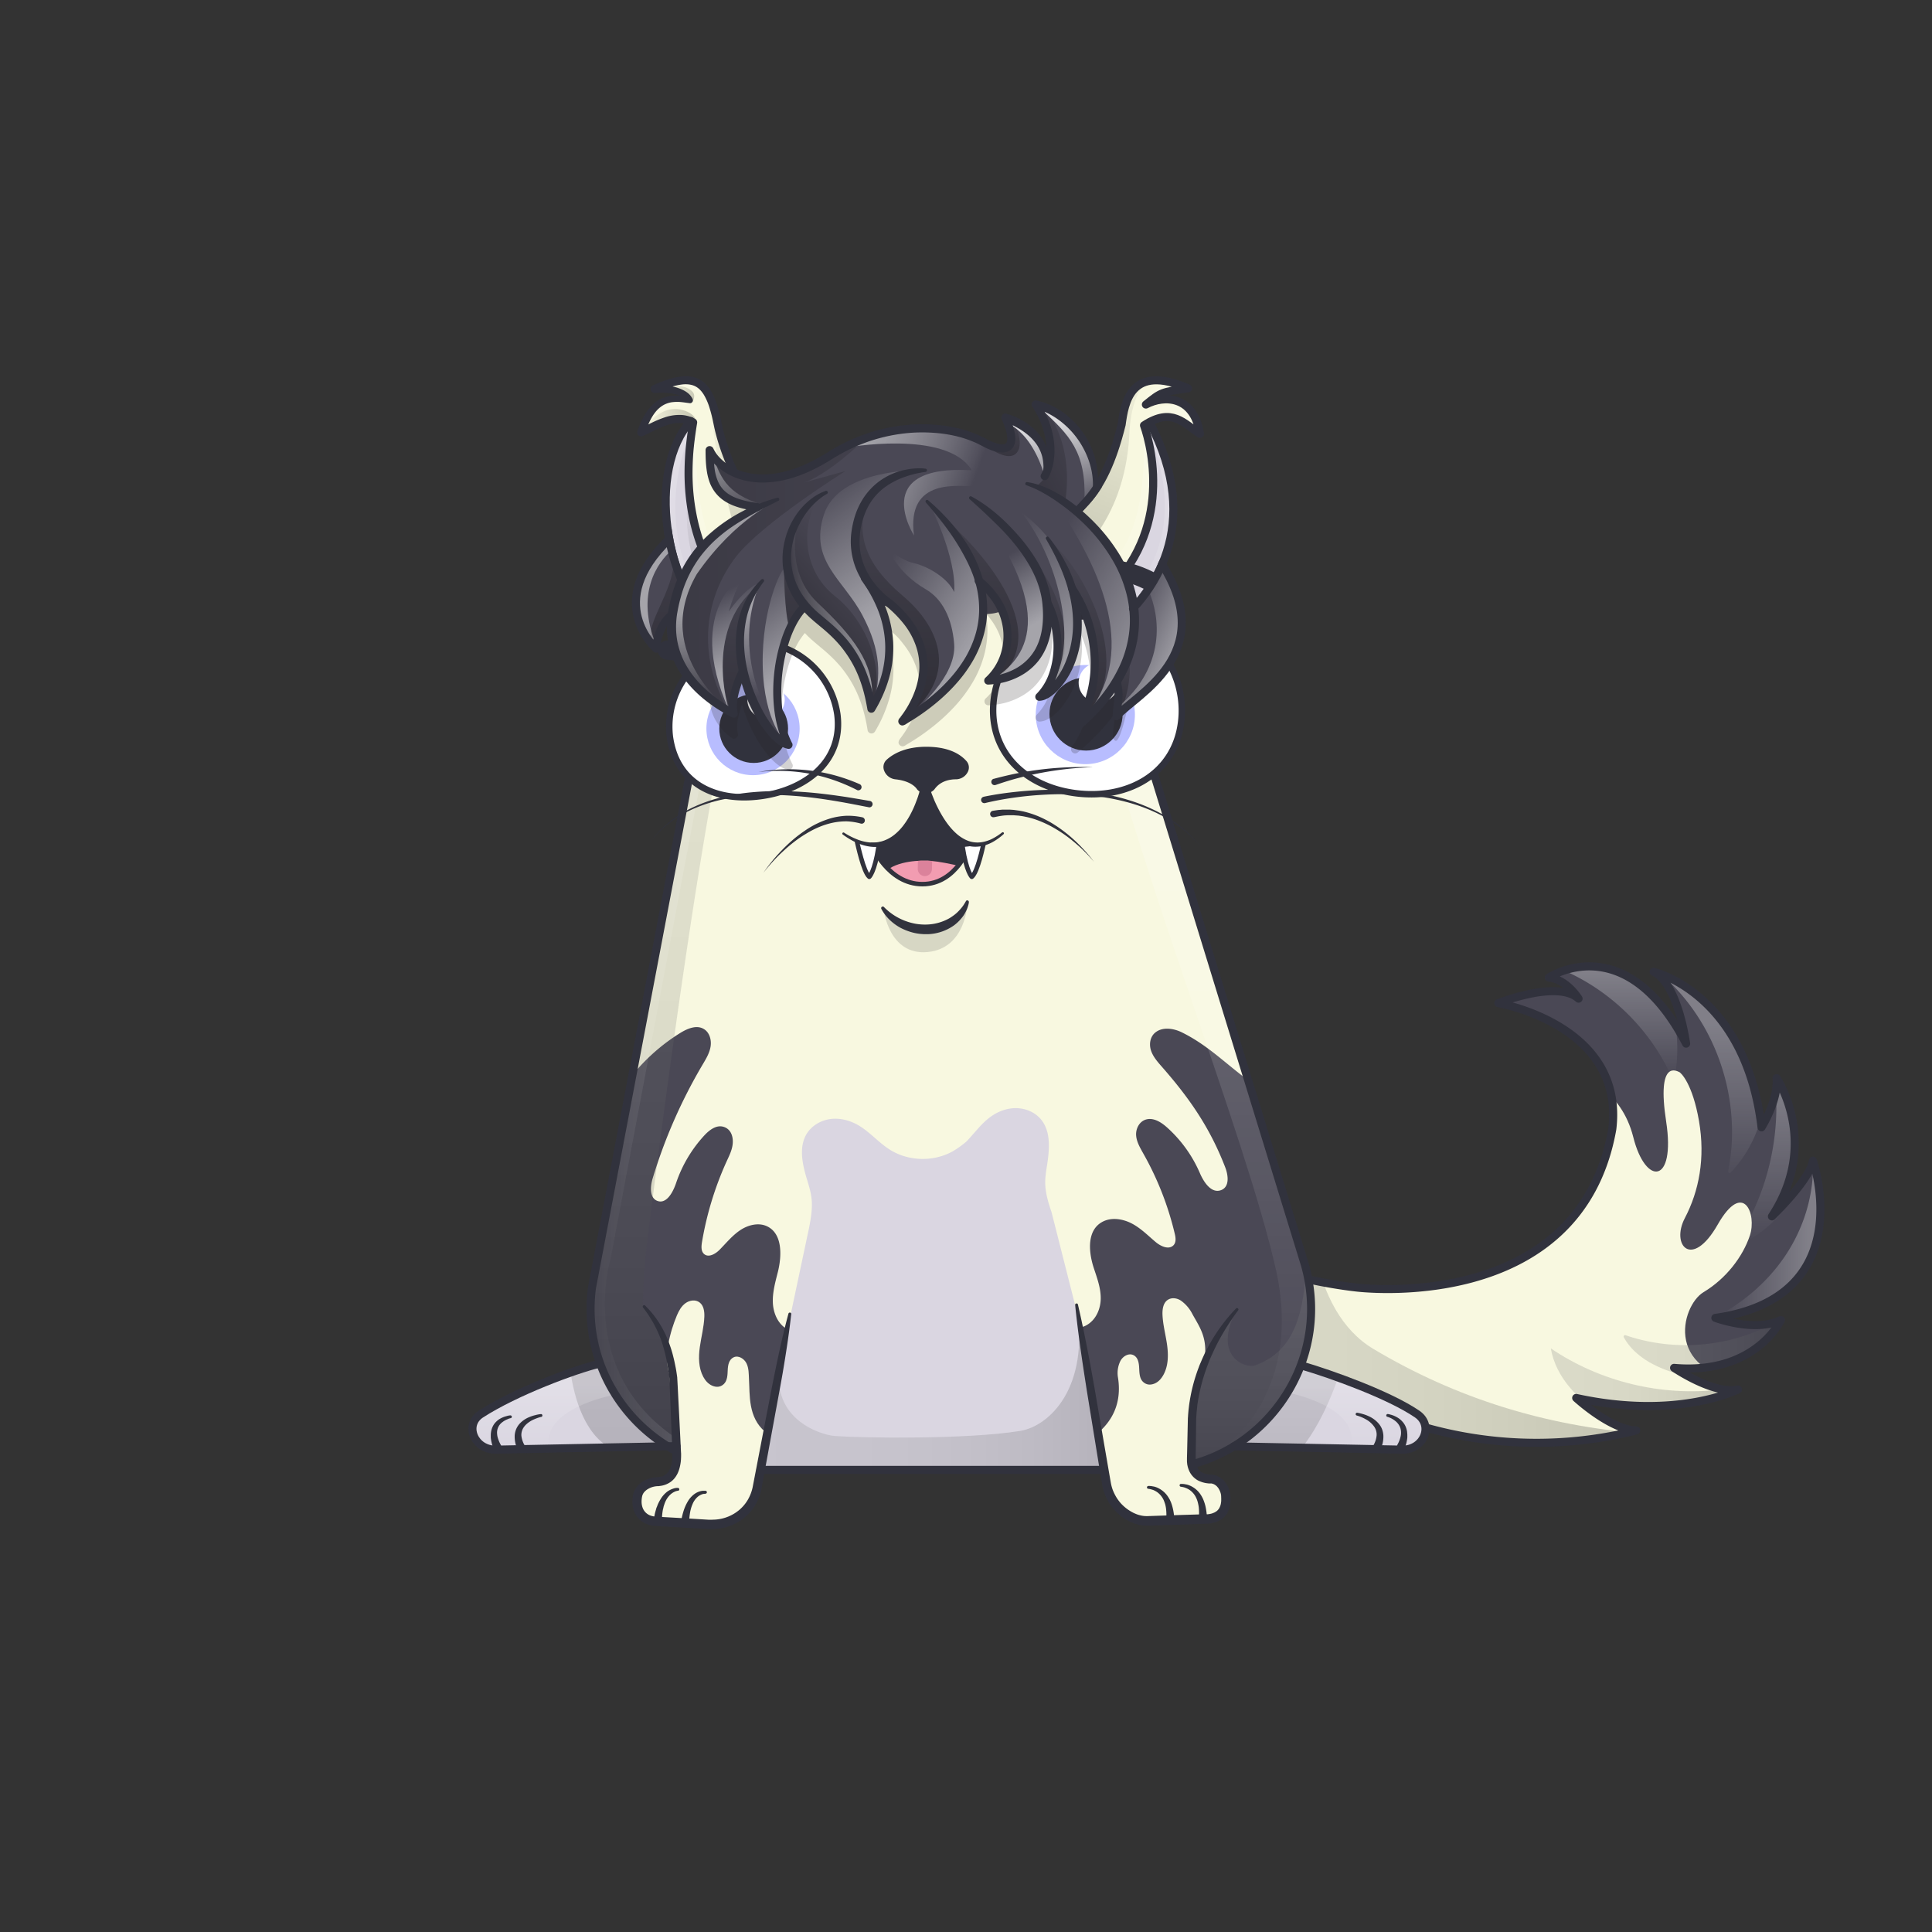 <svg xmlns="http://www.w3.org/2000/svg" viewBox="0 0 3000 3000" xmlns:xlink="http://www.w3.org/1999/xlink"><rect x="0" y="0" width="3000" height="3000" fill="#333333" stroke="none"/><g id="item_j"></g><g id="item_i"></g><g clip-path="url(#kittyClipPath)"><g><g id="tailFur"><clipPath id="tailFurClipPath"><path d="M1942.6 1959.2c69 30 162.4 39.9 162.4 39.9s347.1 45 398.6-246c19.5-161.9-177.1-195.4-177.1-195.4s91.8-36.7 124.7-7c0 0-18.5-30.3-46.3-32.7 0 0 118.2-79.9 213.3 102.6 0 0-12.3-93-50.5-111.6 0 0 142.5 32.6 167.6 241.5 0 0 26.3-41.6 23.4-76.4 0 0 67.9 99.8-7.3 214.7 0 0 58.9-56.3 63.7-86.5 0 0 73.9 212.1-151.5 244.1 0 0 61.2 22.9 101.8 3.3 0 0-39.1 85.3-165.9 74.3 0 0 61.7 42.1 99.3 33.5 0 0-93.2 47.7-251.3 13.2 0 0 53.6 49.5 93.2 50.5l-10.5 2.6a635.5 635.5 0 0 1-345.6-16.1l-151-50.4-90.9-37.1v-161z" fill="none" stroke="#31323d" stroke-linecap="round" stroke-linejoin="round" stroke-width="12.5"></path></clipPath><defs><clipPath id="tailFur__a"><path fill="#f8f8e0" d="M1942.6 1959.2c69 30 162.4 40 162.4 40s347.1 45 398.5-246c19.5-161.9-177.1-195.4-177.1-195.4s91.9-36.7 124.7-7c0 0-18.4-30.3-46.3-32.8 0 0 118.2-79.9 213.3 102.6 0 0-12.3-92.9-50.4-111.6 0 0 142.4 32.6 167.5 241.6 0 0 26.3-41.7 23.4-76.5 0 0 67.9 99.8-7.3 214.7 0 0 59-56.3 63.7-86.5 0 0 73.9 212-151.5 244.1 0 0 61.2 22.9 101.8 3.3 0 0-39.1 85.3-165.9 74.3 0 0 61.7 42.1 99.3 33.5 0 0-93.2 47.6-251.3 13.2 0 0 53.6 49.4 93.2 50.5l-10.5 2.5a634.8 634.8 0 0 1-345.6-16.1l-151-50.4-90.9-37z"></path></clipPath></defs><g clip-path="url(#tailFurClipPath)"><g clip-path="url(#tailFur__a)"><path fill="#f8f8e0" d="M1904 1480.4h939v765.57h-939z"></path><path fill="#dad6e1" d="M2213.6 2062.8c-11.1-3.3-19.9 9.5-12.8 18.7 50.9 66.1 197.7 217.2 449.4 171.8 0 0 420-81.4 176.4-514.9 0 0-138 465.6-613 324.4z"></path><path fill="#dad6e1" d="M2492.5 1441.6s59.7-23.8 124.6 13.9c98.2 57.1 206.4 303.5 16.3 496.3-12.6 12.8-33.7-1.5-26.3-17.9 33.2-73.5 46.8-186.5-70.3-313.8 0 0-152.2-136.3-44.3-178.5z"></path><path fill="#4a4855" d="M2094.4 1931.4s30 286.5 330 366c0 0-265.5 45.2-517.4-127.4v-286.6s109.3 39 187.4 48z"></path><path fill="#4a4855" d="M2567.8 1776.1s-19.2-9.8-31.8 13c-8 14.4 1.3 51.5 7.5 100.1 2.6 20.3 1.6 42.3-.9 62-1.4 11.4 14.1 16.2 19.4 5.9a321.4 321.4 0 0 0 14.7-33.1c20.7-55.2 13.1-137.6-8.9-147.9z"></path></g><g clip-path="url(#tailFur__a)"><path fill="#f8f8e0" d="M1904 1480.4h939v765.57h-939z"></path><path fill="#4a4855" d="M2728.2 2146.5c-148-8-118-119-83-140s61-55 72-88-10-87-50-16.9-73 31.9-51-10.1 32-93 22-150.8-28-75.2-31-76.2-35-21-20 77-32 100-51 24.4-79-92.4-79-92.4l-183-104v-144h617.4v710z"></path></g><defs><clipPath id="tailShadowClipPath"><path d="M1942.6 1959.2c69 30 162.4 39.9 162.4 39.9s347.1 45 398.6-246c19.5-161.9-177.1-195.4-177.1-195.4s91.8-36.7 124.7-7c0 0-18.5-30.3-46.3-32.7 0 0 118.2-79.9 213.3 102.6 0 0-12.3-93-50.5-111.6 0 0 142.5 32.6 167.6 241.5 0 0 26.3-41.6 23.4-76.4 0 0 67.9 99.8-7.3 214.7 0 0 58.9-56.3 63.7-86.5 0 0 73.9 212.1-151.5 244.1 0 0 61.2 22.9 101.8 3.3 0 0-39.1 85.3-165.9 74.3 0 0 61.7 42.1 99.3 33.5 0 0-93.2 47.7-251.3 13.2 0 0 53.6 49.5 93.2 50.5l-10.5 2.6a635.5 635.5 0 0 1-345.6-16.1l-151-50.4-90.9-37.1v-161z" fill="none"></path></clipPath><linearGradient id="tailShadowGradient" x1="2504.56" y1="1675.22" x2="2504.56" y2="1448.67" gradientUnits="userSpaceOnUse"><stop offset="0" stop-color="#fff" stop-opacity="0"></stop><stop offset=".72" stop-color="#fff"></stop></linearGradient><linearGradient id="tailShadowGradient2" x1="1665.26" y1="2120.22" x2="2549.1" y2="2120.22" gradientUnits="userSpaceOnUse"><stop offset="0" stop-color="gray"></stop><stop offset=".27" stop-color="#7d7d7d"></stop><stop offset=".46" stop-color="#747474"></stop><stop offset=".64" stop-color="#646464"></stop><stop offset=".8" stop-color="#4d4d4d"></stop><stop offset=".95" stop-color="#303030"></stop><stop offset="1" stop-color="#242424"></stop></linearGradient><linearGradient id="tailShadowGradient3" x1="2662.04" y1="1821.69" x2="2662.04" y2="1468.7" gradientTransform="translate(-13.43 21.89)" href="#tailShadowGradient" xlink:href="#tailShadowGradient"></linearGradient><linearGradient id="tailShadowGradient4" x1="2752.98" y1="1933.56" x2="2752.98" y2="1592.06" href="#tailShadowGradient" xlink:href="#tailShadowGradient"></linearGradient><linearGradient id="tailShadowGradient5" x1="2521.14" y1="2094.95" x2="2807.7" y2="2094.95" href="#tailShadowGradient2" xlink:href="#tailShadowGradient2"></linearGradient><linearGradient id="tailShadowGradient6" x1="2408.12" y1="2162.15" x2="2697.59" y2="2162.15" href="#tailShadowGradient2" xlink:href="#tailShadowGradient2"></linearGradient><linearGradient id="tailShadowGradient7" x1="2671.02" y1="1930.16" x2="2859.95" y2="1930.16" href="#tailShadowGradient" xlink:href="#tailShadowGradient"></linearGradient></defs><g clip-path="url(#tailShadowClipPath)" style="mix-blend-mode:overlay"><path d="M2413.6 1500.9c80.6 30.4 147.9 94.3 182.8 173a2.2 2.2 0 0 0 4.3-.5c6.2-37.6 5.3-76.7-6.4-112.9-12.5-38.6-37.8-73.7-73-93.9s-80.2-24.3-116.8-6.8" opacity=".3" fill="url(#tailShadowGradient)" style="mix-blend-mode:overlay"></path><path d="M2580.5 1513.8c84.8 73.9 125.3 194.9 102.9 305a2.2 2.2 0 0 0 3.8 2c45.1-46.5 63.1-116.4 52.8-180.6-10.7-66.7-49.6-127-100.5-171.4" opacity=".3" fill="url(#tailShadowGradient3)" style="mix-blend-mode:overlay"></path><path d="M2756.9 1685.6c7.6 85.4-14.8 173.1-62.2 244.5a2.3 2.3 0 0 0 2.7 3.3c60.4-22.7 101.8-84 111.5-148.1 10.1-66.3-9.7-134.4-41.9-193.3" opacity=".3" fill="url(#tailShadowGradient4)" style="mix-blend-mode:overlay"></path><path d="M2815.2 1815.5c-.8 48.4-17 96.2-44.3 136.2-25.2 36.9-59.6 67.2-98.7 89a2.3 2.3 0 0 0 1.3 4.2 740 740 0 0 0 74.9-11.4c13.9-2.8 27.8-6.1 40.6-12.4 34.4-16.8 55.5-52.8 68.3-88.9 3.1-8.6 4.9-20.1-2.7-25.1" opacity=".3" fill="url(#tailShadowGradient7)" style="mix-blend-mode:overlay"></path></g><g clip-path="url(#tailShadowClipPath)" style="mix-blend-mode:multiply"><path d="M2042 1944.9c13.2 65.6 41.6 120.5 90.7 149.8 128.8 76.8 266.9 119.3 416.4 131.2.7 41.4-25.3 79.9-59.4 103.5s-75.3 34.3-116.1 41.5c-194.7 34.1-402.2-7.1-567.5-115.6-56.1-36.8-109.5-84.1-131.1-147.6-20.8-61.3-7.3-133.1 34.4-182.6s110.1-75.1 174.1-64.9" opacity=".25" fill="url(#tailShadowGradient2)" style="mix-blend-mode:multiply"></path><path d="M2753.1 2055.2c-69.5 37.1-154.5 43.8-229 18.1a2.3 2.3 0 0 0-2.7 3.2c9.8 17.9 26.3 31.7 44.4 41.3 19.8 10.5 41.6 16.6 63.2 22.4 28.7 7.7 58 15.1 87.7 13.7s60.3-13 77.9-36.9 18.3-61.1-3.5-81.3" opacity=".25" fill="url(#tailShadowGradient5)" style="mix-blend-mode:multiply"></path><path d="M2672.3 2157.6c-91.9 11.2-187.6-11.9-264.2-63.8 7.8 45.4 43.4 81.8 83.4 104.6 52.2 29.8 116.2 41.3 173.8 24.1 13.9-4.2 29-11.8 32.3-25.9" opacity=".25" fill="url(#tailShadowGradient6)" style="mix-blend-mode:multiply"></path></g></g></g></g><g id="tail"><path d="M1942.6 1959.2c69 30 162.4 39.9 162.4 39.9s347.1 45 398.6-246c19.5-161.9-177.1-195.4-177.1-195.4s91.8-36.7 124.7-7c0 0-18.5-30.3-46.3-32.7 0 0 118.2-79.9 213.3 102.6 0 0-12.3-93-50.5-111.6 0 0 142.5 32.6 167.6 241.5 0 0 26.3-41.6 23.4-76.4 0 0 67.9 99.8-7.3 214.7 0 0 58.9-56.3 63.7-86.5 0 0 73.9 212.1-151.5 244.1 0 0 61.2 22.9 101.8 3.3 0 0-39.1 85.3-165.9 74.3 0 0 61.7 42.1 99.3 33.5 0 0-93.2 47.7-251.3 13.2 0 0 53.6 49.5 93.2 50.5l-10.5 2.6a635.5 635.5 0 0 1-345.6-16.1l-151-50.4-90.9-37.1v-161z" fill="none" stroke="#31323d" stroke-linecap="round" stroke-linejoin="round" stroke-width="12.5"></path></g></g><g id="item_h"></g><g clip-path="url(#kittyClipPath)"><g><g id="bodyFur"><g><defs><clipPath id="furClipPath"><path fill="none" d="M1117.6,979.2a240.6,240.6,0,0,0-15.5,59L919.2,1999.6a248.6,248.6,0,0,0,12.7,117.6l-.6.2c-38.1,9.1-130.5,43.4-184.5,78.3-26.5,17.1-10.1,55.9,23.2,55.3l266.9-5.2h0c4.5,2.7,9.1,5.4,13.8,7.9v3.3c.4,23.3-6.6,42.4-29.9,43.5-15.6.8-28.2,9.9-30.7,21.1-4.7,21.5,5.9,38.9,27.3,40.4l84.2,5c26.5,1.6,51.9-11.3,65.4-34.1a72.2,72.2,0,0,0,8.8-23.9l5-26.6h533.6l3.4,20.7a71.6,71.6,0,0,0,43.2,54.3,52.6,52.6,0,0,0,22.2,3.9l91.9-3c22-2.2,30.1-15.7,27.8-36.9-.7-7-6.2-24.5-24.4-25.6-15.8-.8-25.3-8.6-28.1-21.9h0a243.5,243.5,0,0,0,65.3-28l261.5,5.1c33.3.6,49.3-37.5,23.2-55.3-43-29.4-132.4-61.7-179.8-75.5l-.8-.3a247.8,247.8,0,0,0,6.4-155.8L1731.1,1004a267.2,267.2,0,0,0-10.3-27.9s34.7-20.6,56.7-54,59.3-92.6,39.3-170.6-31.3-97.4-31.3-97.4,32-22.6,76,18c0,0,0-69.3-81.3-46,0,0,23.3-25.3,61.3-22,6-9.7-90.7-42-98.7,46-8,56.7-50.9,130.1-75.3,149.4l-52.7,51.3c-12,3.3-15.3-.7-31.6-7.1a240.1,240.1,0,0,0-84-15.1H1341a240.2,240.2,0,0,0-120,32s-94.2-115.1-107.5-207.8-75.3-56-92-52c0,0,38.7,4,46,18.7,0,0-44-16-70,47.3,0,0,46.7-28.7,76.7-13.3,0,0-39.4,30-40.7,105.3S1053.7,943,1117.6,979.2Z"></path></clipPath><linearGradient id="furClipPath__b" x1="1844.99" x2="1844.99" y1="2256.39" y2="835.98" gradientUnits="userSpaceOnUse"><stop offset="0" stop-color="#fff" stop-opacity="0"></stop><stop offset=".72" stop-color="#fff"></stop></linearGradient><linearGradient id="furClipPath__a" x1="1759.91" x2="1826.55" y1="647.85" y2="590.41" gradientUnits="userSpaceOnUse"><stop offset="0" stop-color="#fff" stop-opacity="0"></stop><stop offset="1" stop-color="#fff"></stop></linearGradient><linearGradient id="furClipPath__d" x1="1770.12" x2="1854.37" y1="679.19" y2="640.89" xlink:href="#furClipPath__a"></linearGradient><linearGradient id="furClipPath__e" x1="2116.32" x2="2116.32" y1="2248.97" y2="2113.28" xlink:href="#furClipPath__b"></linearGradient><linearGradient id="furClipPath__f" x1="1044.74" x2="1044.74" y1="2253.08" y2="2117.39" gradientTransform="matrix(-1, 0, 0, 1, 1878.82, 0)" xlink:href="#furClipPath__b"></linearGradient><linearGradient id="furClipPath__g" x1="916.62" x2="1280" y1="1544.97" y2="1544.97" xlink:href="#furClipPath__b"></linearGradient><linearGradient id="furClipPath__h" x1="1699.49" x2="1827.4" y1="1019.88" y2="682.1" xlink:href="#furClipPath__a"></linearGradient><linearGradient id="furClipPath__i" x1="1675.51" x2="1803.43" y1="1019.22" y2="678.09" xlink:href="#furClipPath__a"></linearGradient><linearGradient id="furClipPath__j" x1="1167.22" x2="1029.35" y1="1060.01" y2="675.12" xlink:href="#furClipPath__a"></linearGradient><linearGradient id="furClipPath__k" x1="1227.83" x2="1063.53" y1="977.08" y2="727.76" xlink:href="#furClipPath__a"></linearGradient><linearGradient id="furClipPath__l" x1="1131" x2="991.98" y1="596.71" y2="654.16" xlink:href="#furClipPath__a"></linearGradient><linearGradient id="furClipPath__m" x1="1141.12" x2="1044.46" y1="607.34" y2="606.08" xlink:href="#furClipPath__a"></linearGradient></defs><g><g clip-path="url(#furClipPath)"><path style="mix-blend-mode:overlay" fill="url(#furClipPath__b)" d="M1547.8,836.6s70.1,33.6,92.1,64.9,44.1,86.3,65.6,180.9c58.9,258.7,229.4,683.2,275.5,888s-92.3,286-92.3,286l61.1-35.5s63-74.8,72.5-107.6c20.8-71.9,139-33,117.2-147.7-31.7-166.5-305.7-970.4-305.7-970.4s-94.6,29-111.4-17.2c-7.1-19.6-29.9-44.6-39.7-62.1-20.7-36.8-73.2-64.7-124.2-79.9Z" opacity=".6"></path><path style="mix-blend-mode:overlay" fill="url(#furClipPath__a)" d="M1838.2,600.3c-35.5-15.4-60,3-63.9,29.8a80.2,80.2,0,0,0,19.9-12.3l22.3-11.5Z" opacity=".6"></path><path style="mix-blend-mode:overlay" fill="url(#furClipPath__d)" d="M1850.6,640c-21.7-16.8-57.2-16.7-77.8,18.4,12.2-2.7,30.6-9.2,30.6-9.2l21.2.2,38,20.3Z" opacity=".6"></path><path style="mix-blend-mode:overlay" fill="url(#furClipPath__e)" d="M1999.2,2162.4s113.2,21.1,98.3,83.6l92.7,3,43.3-6.5-4.3-68.5-206.9-60.7Z" opacity=".6"></path><path style="mix-blend-mode:overlay" fill="url(#furClipPath__f)" d="M951.2,2166.5s-113.2,21.1-98.3,83.6l-92.7,3-43.3-6.5,4.3-68.5,206.9-60.7Z" opacity=".6"></path><path style="mix-blend-mode:overlay" fill="url(#furClipPath__g)" d="M1124.3,1019.4,948.2,1954.5s-53.6,175,102.2,279l.3,20.1s-124.6-57.2-133.6-215.2,100.1-603.9,100.1-603.9l81.8-433.1s88.4-169.6,181-165C1280,836.4,1139.2,940,1124.3,1019.4Z" opacity=".6"></path><path style="mix-blend-mode:overlay" fill="url(#furClipPath__h)" d="M1782,667.7c10.2,28.9,83.5,178.4-67,294.5-5,4.1,8,17.9,8,17.9l47.3-47.7s27-34.5,35.3-58.8,42.8-84.9-16.1-209Z" opacity=".6"></path><path style="mix-blend-mode:overlay" fill="url(#furClipPath__i)" d="M1687.5,910.1c39.2-34.3,94.1-63.6,88.6-242.7,7.2,30.1,14,73,14,73s-2.3,77.7-19.7,106.4-47.4,75.7-65.4,84.6C1697,921.9,1687.5,910.1,1687.5,910.1Z" opacity=".6"></path><path style="mix-blend-mode:overlay" fill="url(#furClipPath__j)" d="M1076.8,662.2c-20.2,37.6-68.2,182.5,40.5,304.6l-1.8,4.4s-10.9.7-21-11.6-61-90.3-59.6-154.4,1.4-99.9,30.9-137.9C1072.5,661,1076.8,662.2,1076.8,662.2Z" opacity=".6"></path><path style="mix-blend-mode:overlay" fill="url(#furClipPath__k)" d="M1149.5,913.8c-32.2-32.3-74.8-92.2-68.6-259.2-5.3,16.1-12.7,101.6-12.7,101.6s17.8,128.1,60.7,165.4c3.6,4.9,11.1,4.7,11.1,4.7Z" opacity=".6"></path><path style="mix-blend-mode:overlay" fill="url(#furClipPath__l)" d="M1004.7,662.6c11.6-20.1,28.2-37.1,73-32.5-10.2-9.1-35.6-10.4-35.6-10.4l-27,14.1-13,27.9Z" opacity=".6"></path><path style="mix-blend-mode:overlay" fill="url(#furClipPath__m)" d="M1040.3,601.5c21.9-6.8,42.9,3.8,57.4,20.5,0,0-6.7-28-19.1-30.3s-41.9,4.2-41.9,4.2Z" opacity=".6"></path></g></g></g><g id="bodyFur"><g clip-path="url(#furClipPath)"><path fill="#f8f8e0" d="M724.1 562.8h1509.4v1824.09H724.1z"></path><path fill="#dad6e1" d="M1603.3 850.4l50.9 36.4 49.3 52.7 49.3 76.6 38.9 63.3c5.2-8.1 1193.7-742.5 1192.5-747.9-2-8.7 0-319.9 0-319.9H1959.8z"></path><path fill="#dad6e1" d="M1222.2 859.5L818 11.6H18.2v903.2l1046 176.5 38.8-90 28.2-56.9 24.8-29.6 38.3-35.3 27.9-20z"></path><path fill="#4a4855" d="M925.2 1777.8c20.2-71.3 67.7-134.4 130.6-173.5 11.2-7 25.7-13.3 37-6.5 9 5.2 12.2 17 10.6 27.2s-7.2 19.4-12.5 28.3a803.8 803.8 0 0 0-77.5 176.7c-3.8 12.6-4.9 30.4 7.5 34.8 14.1 5.1 24.1-13.5 28.9-27.7a206.6 206.6 0 0 1 43.5-73.6c7.8-8.5 18.6-17 29.8-13.9s15.1 13.8 14.8 24-4.8 19.5-9.1 28.7A506.3 506.3 0 0 0 1090 1929c-1 6.4-1.6 13.9 3.3 18.2 7 6.2 17.9-.2 24.4-6.9 10.3-10.5 19.7-22.1 31.9-30.2s28.5-12.2 41.7-5.8c23.6 11.3 22.9 44.9 16.7 70.3-4 15.9-8.6 32-7.9 48.3s8 33.5 22.5 41.1 36 1.1 40.1-14.8l-81.8 233.2s-184.8 4.3-250.1-164.8c-5.5-14.1-67 9.2-70.6-7.5 0 0-8.8-259.6 31.8-307.3"></path><path fill="#4a4855" d="M2023.5 2103.1c-56.8 182.9-286 203.3-286 203.3l-23-13.4-72.1-247.5c5.2 15.6 28.9 20.9 44.3 12.5s22.5-25.9 22.5-42.3-6-32.1-11.1-47.7c-8-25.1-10.5-58.6 14.6-71.2 14.1-7.1 31.9-3.9 45.6 3.5s24.5 18.5 36.3 28.4c7.5 6.3 19.6 12.1 27 5.5 5-4.5 4.1-12 2.6-18.3a475.4 475.4 0 0 0-48.7-124.4c-5-9-10.5-18.1-11.3-28.2s4.5-21.5 14.9-24.8c12-3.7 24.2 4.2 33.2 12.3a203.6 203.6 0 0 1 51 71.1c6 13.9 17.8 31.9 32.9 26.1 13.3-5.2 11.1-22.8 6.4-35.2-23.4-60.6-54.2-105.8-97.7-155.5-7-8-14.3-16.1-17.6-26s-1.5-22 7.4-28.6c11.3-8.5 28.2-5.8 40.8.5 48.8 24.2 77.2 59.8 130.3 93.3 7 6.3 44.1.1 51.7 20.9l70.7 191.1-7 204-37-9.1"></path><path fill="#f8f8e0" d="M1188 2223.2c-26.6-22.5-23.5-57-25-82-.4-8.2-.2-16.7-3.8-24.1s-12.6-13-20-9.5-8.9 12.2-9.2 19.9-.5 16.4-6.1 21.7-12.3 5-18.2 2.4-10.5-7.8-13.6-13.6c-7.5-13.9-7.6-30.7-5.4-46.4s6.4-31.2 7-47c.3-8.1-.9-17.3-7.4-22.2s-15.5-3.4-21.9 1.2-10.2 11.7-13.3 18.9c-11.1 26.5-20.5 63.4-11.9 90.8l11.2 140.6-8.7 20.1-40.5 11-29 67.5h192.5z"></path><path fill="#f8f8e0" d="M1704.9 2225.1c18.8-16.1 38.3-43.2 30.9-87.3a42.1 42.1 0 0 1 3.8-24.2c3.6-7.3 12.6-12.9 20.1-9.5s8.8 12.3 9.2 20 .4 16.3 6 21.6 12.3 5.1 18.3 2.5 10.4-7.9 13.5-13.6c7.6-14 7.7-30.7 5.5-46.5s-6.5-31.1-7.1-47c-.2-8.1 1-17.2 7.4-22.1s15.6-3.5 21.9 1.1a56.8 56.8 0 0 1 16.1 18.4c12.6 23.9 30.7 43 14.8 94.6l-9.5 36.7-7.3 100.7 8.7 20 40.5 11 29 67.5h-192.5z"></path><path fill="#4a4855" d="M1188.9 882.7s50.8-19.4 75.3-22.7c8.1-1.1 17.7-.6 22.2 7.4s1.5 18.2-3 25.7-10.7 13.5-14 21.8c-7.4 17.8 1.7 40.9 16.3 50.4s32.6 7.6 48.2.8 29.5-18.1 44.1-27.6 30.7-17.2 47.3-16.1c18.1 1.2 34.4 12.8 51.4 20.4a122.3 122.3 0 0 0 56.9 10.6c12.7-.7 25.9-3.9 35.3-14.2s12.8-29.4 4.5-40.9c-5.5-7.7-14.6-10.2-22-15.2s-13.7-16.5-9.1-25.2c3.2-6 10.1-7.2 16.1-7.4 32.9-1.1 61.8 10.3 90.3 30 0 0-61.7-66.7-227.9-51.5 0 0-173.1-8.5-231.9 53.7z"></path><path fill="#4a4855" d="M1250.2 848.1l26.5-15.1 16.5 30.8s70.6-18.8 144.1-23.3c21.2-1.3 41.5-3.5 65.1-4.2 40.3-1 59.6-10.8 94.1 9.9l15.5 10.4.8-45.8 8-132.7-132-107.3h-116l-91.3 15.3-60.7 78.7-44.6 81.3 20.6 49z"></path><path fill="#dad6e1" d="M1703.2 2214.5c-4.1-22.7-8-45.4-12-68-7-38.6-13.8-77.2-20.7-115.8l-37.7-148.6c-12.3-35.5-10.9-47.8-7-72.5s6.4-52.7-9.7-71.8c-9.4-11.1-24.2-17.1-38.8-17.1s-28.8 5.6-40.4 14.4c-14 10.5-24.3 25.2-36.5 37.7a147 147 0 0 1-21.1 15c-29.8 16.6-68.5 15.6-97.4-2.5-18.1-11.4-32.1-28.7-50.8-39-12.8-7-27.7-10.6-42.1-8.6s-28.2 10-36 22.3c-13.3 21.1-6.9 48.6.4 72.5s10.4 35.8 3.2 72.7l-30.4 143.3c-5.2 21.5-11.6 54.5-22 105-17.5 84.4-28.3 126.6-22.7 141.2 44.4 116.6 521.3 54.5 531-24 .3-2.1.1-3-9.3-56.2z"></path><path fill="#dad6e1" d="M931.3 2117.4s-19 36.7 119.1 136.1l-246 28.9-142.4-48 10.5-40.9z"></path><path fill="#dad6e1" d="M2024.4 2103.4s-23.1 103.1-127.7 153.1l333.5 4v-80z"></path></g></g><g><g><path fill="#f8f8e0" d="M1217.2,857.5c-12.6-13.7-82.9-101-100.7-189.5-13.2-88.5-46.9-89.8-97.4-64.1,19.5.8,40.3-1.9,48.4,17.1-4.1-.6-54.5-17.3-69.8,49.5,26-12.5,55.9-27.6,78.8-14.6,6.4,15.5-49.7,119.8,59,276.9C1177,871.6,1217.2,857.5,1217.2,857.5Z"></path><path fill="#dad6e1" d="M1134.3,935.4c-28.3-46.8-81.5-113.3-57.5-273.2-6-5.5-55.7,33.5-37,168.4,23.7,122.6,73.4,147.2,75.7,140.6S1128,944.9,1134.3,935.4Z"></path><path fill="#f8f8e0" d="M1624.9,837.5c34.7-29.8,91.7-69.5,117.2-181.6,4.6-101.7,96.1-55.6,96.1-55.6s-37.8,6-53.9,26.7c15.7-6,61.7-19.5,78.3,42.7-19.3-12.1-52.3-38.9-85.2-8.2,6.3,24.9,55.4,164.9-75.4,266.6-14.9-22-45.9-55-83.9-75.9-1.1-2-6.2-2.8-4.9-4.1C1621.1,839.4,1624.9,837.5,1624.9,837.5Z"></path><path fill="#dad6e1" d="M1704.9,933.8c-2.9-1,137.3-103.5,75.9-267,7.4-10.6,14.2,7.8,19.4,21.3S1879,858.9,1726.1,972C1722.1,960.1,1706.7,934.3,1704.9,933.8Z"></path></g></g></g></g><g id="shadow" style="mix-blend-mode:multiply"><defs><clipPath id="shadow__d"><path fill="none" d="M1117.6,979.2a240.6,240.6,0,0,0-15.5,59L919.2,1999.6a248.6,248.6,0,0,0,12.7,117.6l-.6.2c-38.1,9.1-130.5,43.4-184.5,78.3-26.5,17.1-10.1,55.9,23.2,55.3l266.9-5.2h0c4.5,2.7,9.1,5.4,13.8,7.9v3.3c.4,23.3-6.6,42.4-29.9,43.5-15.6.8-28.2,9.9-30.7,21.1-4.7,21.5,5.9,38.9,27.3,40.4l84.2,5c26.5,1.6,51.9-11.3,65.4-34.1a72.2,72.2,0,0,0,8.8-23.9l5-26.6h533.6l3.4,20.7a71.6,71.6,0,0,0,43.2,54.3,52.6,52.6,0,0,0,22.2,3.9l91.9-3c22-2.2,30.1-15.7,27.8-36.9-.7-7-6.2-24.5-24.4-25.6-15.8-.8-25.3-8.6-28.1-21.9h0a243.5,243.5,0,0,0,65.3-28l261.5,5.1c33.3.6,49.3-37.5,23.2-55.3-43-29.4-132.4-61.7-179.8-75.5l-.8-.3a247.8,247.8,0,0,0,6.4-155.8L1731.1,1004a267.2,267.2,0,0,0-10.3-27.9s34.7-20.6,56.7-54,59.3-92.6,39.3-170.6-31.3-97.4-31.3-97.4,32-22.6,76,18c0,0,0-69.3-81.3-46,0,0,23.3-25.3,61.3-22,6-9.7-90.7-42-98.7,46-8,56.7-50.9,130.1-75.3,149.4l-52.7,51.3c-12,3.3-15.3-.7-31.6-7.1a240.1,240.1,0,0,0-84-15.1H1341a240.2,240.2,0,0,0-120,32s-94.2-115.1-107.5-207.8-75.3-56-92-52c0,0,38.7,4,46,18.7,0,0-44-16-70,47.3,0,0,46.7-28.7,76.7-13.3,0,0-39.4,30-40.7,105.3S1053.7,943,1117.6,979.2Z"></path></clipPath><linearGradient id="shadow__a" x1="1180.91" x2="1714.46" y1="2153.98" y2="2153.98" gradientUnits="userSpaceOnUse"><stop offset="0" stop-color="gray"></stop><stop offset=".27" stop-color="#7d7d7d"></stop><stop offset=".46" stop-color="#747474"></stop><stop offset=".64" stop-color="#646464"></stop><stop offset=".8" stop-color="#4d4d4d"></stop><stop offset=".95" stop-color="#303030"></stop><stop offset="1" stop-color="#242424"></stop></linearGradient><linearGradient id="shadow__e" x1="1028.58" x2="1028.58" y1="855.47" y2="2254.41" xlink:href="#shadow__a"></linearGradient><linearGradient id="shadow__f" x1="1971.82" x2="1971.82" y1="1970.17" y2="2305.13" xlink:href="#shadow__a"></linearGradient><linearGradient id="shadow__c" x1="1110.61" x2="1188.06" y1="620.08" y2="876.33" gradientUnits="userSpaceOnUse"><stop offset=".03" stop-opacity="0"></stop><stop offset="1"></stop></linearGradient><linearGradient id="shadow__b" x1="997.55" x2="1077.72" y1="656.63" y2="642.08" gradientUnits="userSpaceOnUse"><stop offset="0" stop-opacity="0"></stop><stop offset="1"></stop></linearGradient><linearGradient id="shadow__g" x1="1029.67" x2="1080.86" y1="589.98" y2="619" xlink:href="#shadow__b"></linearGradient><linearGradient id="shadow__h" x1="1060.14" x2="1123.73" y1="768.9" y2="960.42" xlink:href="#shadow__b"></linearGradient><linearGradient id="shadow__i" x1="1779.26" x2="1649.43" y1="529.81" y2="866.44" xlink:href="#shadow__c"></linearGradient></defs><g><g clip-path="url(#shadow__d)"><path style="mix-blend-mode:multiply" fill="url(#shadow__a)" d="M1213.2,2110.7c-22.2,91.7,60.8,117.5,83.2,119.1,41.2,3.1,203.6,5.7,287.8-7.9,43.7-7,109.2-65.4,87.3-196.3l43,256.8H1180.9Z" opacity=".2"></path><path style="mix-blend-mode:multiply" fill="url(#shadow__e)" d="M1233.2,855.5c-66,66-73.4,124.1-101.7,247.9-48.7,214.1-107.5,672-126.4,823.4a927.6,927.6,0,0,0-6.8,98.5v3.3c23.6,26,47.7,88.8,52.6,176.8l1.4,49s-31.4-.7-81-.7c-62,0-110.9-111.8-79.2-278.2,28.4-149.6-68-915.6-68-915.6l282.1-44.2S1122.2,913.5,1233.2,855.5Z" opacity=".2"></path><path style="mix-blend-mode:multiply" fill="url(#shadow__f)" d="M1854.3,2157.4s29.9-91.4,66.3-124.9c-39.4,75,14.1,92.7,28.1,87.7,53.7-19.2,74.9-66.7,79.2-150l65.3,116.3s-55,256-204,214l-38.7-18.1Z" opacity=".2"></path><path style="mix-blend-mode:multiply" fill="url(#shadow__c)" d="M1170.2,898c-21.6-28.1-61.6-190-65.5-257.5,8.5,62.4,99.5,211.6,108.9,218.6C1196.2,866.6,1178.5,889,1170.2,898Z" opacity=".2"></path><path style="mix-blend-mode:multiply" fill="url(#shadow__b)" d="M999,665.3c20.1-24,39.5-34.7,60.9-28.6s21,17.9,21,17.9l-30.1-4Z" opacity=".2"></path><path style="mix-blend-mode:multiply" fill="url(#shadow__g)" d="M1037,600.5c19.4-3.1,30.6.5,37.7,7.1s.3,16.9.3,16.9l-12.1-11.9Z" opacity=".2"></path><path style="mix-blend-mode:multiply" fill="url(#shadow__h)" d="M1119.5,962.2c-10.1-16.9-65.2-96.9-50.6-197.4,7.7,43.9,23.8,117.9,64.4,172.1A282,282,0,0,0,1119.5,962.2Z" opacity=".2"></path><path style="mix-blend-mode:multiply" fill="url(#shadow__i)" d="M1656.3,878.7c28.2-22.4,93-84.2,97.6-209.8,0,0,3-75.5,39.3-78.3-30.2,10-36.9,19.8-36.9,19.8l-20.8,69.2s-24,76.5-50.7,100.4-68.8,49.2-68.8,49.2-2.3,21.5,3.1,24C1635.1,861.1,1656.3,878.7,1656.3,878.7Z" opacity=".2"></path></g></g></g><g id="highlight" style="mix-blend-mode:overlay"><defs><clipPath id="highlight__c"><path fill="none" d="M1117.6,979.2a240.6,240.6,0,0,0-15.5,59L919.2,1999.6a248.6,248.6,0,0,0,12.7,117.6l-.6.2c-38.1,9.1-130.5,43.4-184.5,78.3-26.5,17.1-10.1,55.9,23.2,55.3l266.9-5.2h0c4.5,2.7,9.1,5.4,13.8,7.9v3.3c.4,23.3-6.6,42.4-29.9,43.5-15.6.8-28.2,9.9-30.7,21.1-4.7,21.5,5.9,38.9,27.3,40.4l84.2,5c26.5,1.6,51.9-11.3,65.4-34.1a72.2,72.2,0,0,0,8.8-23.9l5-26.6h533.6l3.4,20.7a71.6,71.6,0,0,0,43.2,54.3,52.6,52.6,0,0,0,22.2,3.9l91.9-3c22-2.2,30.1-15.7,27.8-36.9-.7-7-6.2-24.5-24.4-25.6-15.8-.8-25.3-8.6-28.1-21.9h0a243.5,243.5,0,0,0,65.3-28l261.5,5.1c33.3.6,49.3-37.5,23.2-55.3-43-29.4-132.4-61.7-179.8-75.5l-.8-.3a247.8,247.8,0,0,0,6.4-155.8L1731.1,1004a267.2,267.2,0,0,0-10.3-27.9s34.7-20.6,56.7-54,59.3-92.6,39.3-170.6-31.3-97.4-31.3-97.4,32-22.6,76,18c0,0,0-69.3-81.3-46,0,0,23.3-25.3,61.3-22,6-9.7-90.7-42-98.7,46-8,56.7-50.9,130.1-75.3,149.4l-52.7,51.3c-12,3.3-15.3-.7-31.6-7.1a240.1,240.1,0,0,0-84-15.1H1341a240.2,240.2,0,0,0-120,32s-94.2-115.1-107.5-207.8-75.3-56-92-52c0,0,38.7,4,46,18.7,0,0-44-16-70,47.3,0,0,46.7-28.7,76.7-13.3,0,0-39.4,30-40.7,105.3S1053.7,943,1117.6,979.2Z"></path></clipPath><linearGradient id="highlight__b" x1="1844.99" x2="1844.99" y1="2256.39" y2="835.98" gradientUnits="userSpaceOnUse"><stop offset="0" stop-color="#fff" stop-opacity="0"></stop><stop offset=".72" stop-color="#fff"></stop></linearGradient><linearGradient id="highlight__a" x1="1759.91" x2="1826.55" y1="647.85" y2="590.41" gradientUnits="userSpaceOnUse"><stop offset="0" stop-color="#fff" stop-opacity="0"></stop><stop offset="1" stop-color="#fff"></stop></linearGradient><linearGradient id="highlight__d" x1="1770.12" x2="1854.37" y1="679.19" y2="640.89" xlink:href="#highlight__a"></linearGradient><linearGradient id="highlight__e" x1="2116.32" x2="2116.32" y1="2248.97" y2="2113.28" xlink:href="#highlight__b"></linearGradient><linearGradient id="highlight__f" x1="1044.74" x2="1044.74" y1="2253.08" y2="2117.39" gradientTransform="matrix(-1, 0, 0, 1, 1878.82, 0)" xlink:href="#highlight__b"></linearGradient><linearGradient id="highlight__g" x1="916.62" x2="1280" y1="1544.97" y2="1544.97" xlink:href="#highlight__b"></linearGradient><linearGradient id="highlight__h" x1="1699.49" x2="1827.4" y1="1019.88" y2="682.1" xlink:href="#highlight__a"></linearGradient><linearGradient id="highlight__i" x1="1675.51" x2="1803.43" y1="1019.22" y2="678.09" xlink:href="#highlight__a"></linearGradient><linearGradient id="highlight__j" x1="1167.22" x2="1029.35" y1="1060.01" y2="675.12" xlink:href="#highlight__a"></linearGradient><linearGradient id="highlight__k" x1="1227.83" x2="1063.53" y1="977.08" y2="727.76" xlink:href="#highlight__a"></linearGradient><linearGradient id="highlight__l" x1="1131" x2="991.98" y1="596.71" y2="654.16" xlink:href="#highlight__a"></linearGradient><linearGradient id="highlight__m" x1="1141.12" x2="1044.46" y1="607.34" y2="606.08" xlink:href="#highlight__a"></linearGradient></defs><g><g clip-path="url(#highlight__c)" style="opacity:0.35"><path style="mix-blend-mode:overlay" fill="url(#highlight__b)" d="M1547.8,836.6s70.1,33.6,92.1,64.9,44.1,86.3,65.6,180.9c58.9,258.7,229.4,683.2,275.5,888s-92.3,286-92.3,286l61.1-35.5s63-74.8,72.5-107.6c20.8-71.9,139-33,117.2-147.7-31.7-166.5-305.7-970.4-305.7-970.4s-94.6,29-111.4-17.2c-7.1-19.6-29.9-44.6-39.7-62.1-20.7-36.8-73.2-64.7-124.2-79.9Z" opacity=".6"></path><path style="mix-blend-mode:overlay" fill="url(#highlight__a)" d="M1838.2,600.3c-35.5-15.4-60,3-63.9,29.8a80.2,80.2,0,0,0,19.9-12.3l22.3-11.5Z" opacity=".6"></path><path style="mix-blend-mode:overlay" fill="url(#highlight__d)" d="M1850.6,640c-21.7-16.8-57.2-16.7-77.8,18.4,12.2-2.7,30.6-9.2,30.6-9.2l21.2.2,38,20.3Z" opacity=".6"></path><path style="mix-blend-mode:overlay" fill="url(#highlight__e)" d="M1999.2,2162.4s113.2,21.1,98.3,83.6l92.7,3,43.3-6.5-4.3-68.5-206.9-60.7Z" opacity=".6"></path><path style="mix-blend-mode:overlay" fill="url(#highlight__f)" d="M951.2,2166.5s-113.2,21.1-98.3,83.6l-92.7,3-43.3-6.5,4.3-68.5,206.9-60.7Z" opacity=".6"></path><path style="mix-blend-mode:overlay" fill="url(#highlight__g)" d="M1124.3,1019.4,948.2,1954.5s-53.6,175,102.2,279l.3,20.1s-124.6-57.2-133.6-215.2,100.1-603.9,100.1-603.9l81.8-433.1s88.4-169.6,181-165C1280,836.4,1139.2,940,1124.3,1019.4Z" opacity=".6"></path><path style="mix-blend-mode:overlay" fill="url(#highlight__h)" d="M1782,667.7c10.2,28.9,83.5,178.4-67,294.5-5,4.1,8,17.9,8,17.9l47.3-47.7s27-34.5,35.3-58.8,42.8-84.9-16.1-209Z" opacity=".6"></path><path style="mix-blend-mode:overlay" fill="url(#highlight__i)" d="M1687.5,910.1c39.2-34.3,94.1-63.6,88.6-242.7,7.2,30.1,14,73,14,73s-2.3,77.7-19.7,106.4-47.4,75.7-65.4,84.6C1697,921.9,1687.5,910.1,1687.5,910.1Z" opacity=".6"></path><path style="mix-blend-mode:overlay" fill="url(#highlight__j)" d="M1076.8,662.2c-20.2,37.6-68.2,182.5,40.5,304.6l-1.8,4.4s-10.9.7-21-11.6-61-90.3-59.6-154.4,1.4-99.9,30.9-137.9C1072.5,661,1076.8,662.2,1076.8,662.2Z" opacity=".6"></path><path style="mix-blend-mode:overlay" fill="url(#highlight__k)" d="M1149.5,913.8c-32.2-32.3-74.8-92.2-68.6-259.2-5.3,16.1-12.7,101.6-12.7,101.6s17.8,128.1,60.7,165.4c3.6,4.9,11.1,4.7,11.1,4.7Z" opacity=".6"></path><path style="mix-blend-mode:overlay" fill="url(#highlight__l)" d="M1004.7,662.6c11.6-20.1,28.2-37.1,73-32.5-10.2-9.1-35.6-10.4-35.6-10.4l-27,14.1-13,27.9Z" opacity=".6"></path><path style="mix-blend-mode:overlay" fill="url(#highlight__m)" d="M1040.3,601.5c21.9-6.8,42.9,3.8,57.4,20.5,0,0-6.7-28-19.1-30.3s-41.9,4.2-41.9,4.2Z" opacity=".6"></path></g></g></g><g id="body"><g><path fill="none" d="M1117.6,979.2a240.6,240.6,0,0,0-15.5,59L919.2,1999.6a248.6,248.6,0,0,0,12.7,117.6l-.6.2c-38.1,9.1-130.5,43.4-184.5,78.3-26.5,17.1-10.1,55.9,23.2,55.3l266.9-5.2h0c4.5,2.7,9.1,5.4,13.8,7.9v3.3c.4,23.3-6.6,42.4-29.9,43.5-15.6.8-28.2,9.9-30.7,21.1-4.7,21.5,5.9,38.9,27.3,40.4l84.2,5c26.5,1.6,51.9-11.3,65.4-34.1a72.2,72.2,0,0,0,8.8-23.9l5-26.6h533.6l3.4,20.7a71.6,71.6,0,0,0,43.2,54.3,52.6,52.6,0,0,0,22.2,3.9l91.9-3c22-2.2,30.1-15.7,27.8-36.9-.7-7-6.2-24.5-24.4-25.6-15.8-.8-25.3-8.6-28.1-21.9h0a243.5,243.5,0,0,0,65.3-28l261.5,5.1c33.3.6,49.3-37.5,23.2-55.3-43-29.4-132.4-61.7-179.8-75.5l-.8-.3a247.8,247.8,0,0,0,6.4-155.8L1731.1,1004a267.2,267.2,0,0,0-10.3-27.9s34.7-20.6,56.7-54,59.3-92.6,39.3-170.6-31.3-97.4-31.3-97.4,32-22.6,76,18c0,0,0-69.3-81.3-46,0,0,23.3-25.3,61.3-22,6-9.7-90.7-42-98.7,46-8,56.7-50.9,130.1-75.3,149.4l-52.7,51.3c-12,3.3-15.3-.7-31.6-7.1a240.1,240.1,0,0,0-84-15.1H1341a240.2,240.2,0,0,0-120,32s-94.2-115.1-107.5-207.8-75.3-56-92-52c0,0,38.7,4,46,18.7,0,0-44-16-70,47.3,0,0,46.7-28.7,76.7-13.3,0,0-39.4,30-40.7,105.3S1053.7,943,1117.6,979.2Z"></path></g><g><path fill="none" stroke="#31323d" stroke-linecap="round" stroke-miterlimit="10" stroke-width="12.5" d="M1714.5 2282.4L1180.9 2282.4"></path><path fill="none" stroke="#31323d" stroke-linecap="round" stroke-miterlimit="10" stroke-width="12.5" d="M1050.7,2253.7c-89.1-47.1-145.6-146.2-131.5-254.1l182.9-961.4c15.7-119.9,118-209.6,238.9-209.6h158.2A240.9,240.9,0,0,1,1731.1,1004l295.2,960.1c39,137.9-45.2,275-175.8,309.8"></path><path fill="#31323d" d="M1228.6,2040.8c-3.4,30.5-8.1,60.7-13.2,90.9-2.6,15.1-5.4,30.1-8.2,45.2l-8.3,45.1-16.6,90.4a75.9,75.9,0,0,1-8.8,23.5,75.1,75.1,0,0,1-16.1,19.4,77.9,77.9,0,0,1-45.9,18.8c-2.1.2-4.2.2-6.3.2h-6l-11.5-.7-22.9-1.3-45.9-2.8a56.5,56.5,0,0,1-6.4-.7,38.7,38.7,0,0,1-6.7-1.7,36.8,36.8,0,0,1-12.3-7.3,35.3,35.3,0,0,1-8.3-11.7,43.4,43.4,0,0,1-3.1-13.5,58.3,58.3,0,0,1,1-13.3,31.5,31.5,0,0,1,.9-3.6,36.8,36.8,0,0,1,1.5-3.5,29.7,29.7,0,0,1,4.1-6.3,36.8,36.8,0,0,1,11-8.7,45,45,0,0,1,12.7-4.6,49.5,49.5,0,0,1,6.6-.8l2.6-.2,2.3-.3a25.8,25.8,0,0,0,4.2-1.2,16.9,16.9,0,0,0,3.8-1.9c4.6-3,7.7-8.4,9.4-14.8a54.6,54.6,0,0,0,1.6-10.1,47.1,47.1,0,0,0,.3-5.3v-5.5l-1-22.9-1.8-45.8c-.6-15.3-1.3-30.5-1.8-45.8v.5c-.6-5-1.3-9.9-2.1-14.9s-1.6-9.8-2.6-14.7-2.1-9.7-3.4-14.4-2.7-9.5-4.3-14.2-3.5-9.3-5.5-13.8-4.3-8.9-6.6-13.3a195.2,195.2,0,0,0-16.5-24.9h0a2.3,2.3,0,0,1,.4-3.2,2.2,2.2,0,0,1,2.9.2,157.1,157.1,0,0,1,19.8,23.9c2.9,4.3,5.5,8.8,8,13.4a151.2,151.2,0,0,1,6.7,14.1q3,7.4,5.4,14.7t4.2,15c1.3,5.1,2.3,10.2,3.3,15.2s1.7,10.2,2.4,15.3v.5c.9,15.3,1.6,30.6,2.4,45.9l2.3,45.9,1.1,22.9.2,2.9v3.1c0,2.1-.1,4.1-.2,6.2a69.1,69.1,0,0,1-2,12.5,51,51,0,0,1-2,6.3,39.9,39.9,0,0,1-3.1,6.2,32.4,32.4,0,0,1-9.8,10.4,35.6,35.6,0,0,1-13.2,5.3l-3.3.5-1.7.2h-1.5a35.5,35.5,0,0,0-4.7.6,29.9,29.9,0,0,0-8.8,3.2,23.3,23.3,0,0,0-6.9,5.4,14.1,14.1,0,0,0-2.2,3.4,12.2,12.2,0,0,0-.7,1.7,19.3,19.3,0,0,0-.5,2,39.2,39.2,0,0,0-.7,9.6,27.7,27.7,0,0,0,2,8.7,20.2,20.2,0,0,0,4.9,6.9,20.5,20.5,0,0,0,7.3,4.3,31.5,31.5,0,0,0,4.4,1.1c1.6.2,2.9.4,5,.5l45.8,2.6,22.9,1.4,11.4.7h5.4l5.2-.2a64.3,64.3,0,0,0,37.6-15.2,61.6,61.6,0,0,0,13.1-15.7,66.5,66.5,0,0,0,7.4-19.3l17.3-90,8.7-45c2.9-15.1,5.8-30.1,8.9-45.1,6.2-30,12.7-59.9,20.7-89.5a2.2,2.2,0,0,1,2.7-1.6A2.1,2.1,0,0,1,1228.6,2040.8Z"></path><path fill="#31323d" d="M1095.2,2319.6h-1.5l-1.7.2a17.3,17.3,0,0,0-3.2,1.1,21.2,21.2,0,0,0-5.7,3.6,30.1,30.1,0,0,0-7.8,11.3,56.8,56.8,0,0,0-3.9,13.7,118.3,118.3,0,0,0-1.4,14.6h0a6.3,6.3,0,0,1-6.5,6,6.2,6.2,0,0,1-6-6.5,2.5,2.5,0,0,1,.1-.8,109.3,109.3,0,0,1,3.6-15.8,70,70,0,0,1,6.6-15.2,37.8,37.8,0,0,1,11.4-12.5,27.7,27.7,0,0,1,7.8-3.6,20.4,20.4,0,0,1,4.3-.8h4.5a2.3,2.3,0,0,1,1.8,2.6,2,2,0,0,1-2,1.8Z"></path><path fill="#31323d" d="M1052.7,2314.9h-.7l-.9.2-1.6.4-1.6.7-1.5.7a26.2,26.2,0,0,0-5.5,3.9,33.7,33.7,0,0,0-7.8,11.2c-1,2.1-1.6,4.4-2.4,6.6a8.5,8.5,0,0,0-.4,1.7l-.4,1.7c-.3,1.2-.6,2.3-.8,3.5s-.7,4.7-.9,7l-.5,7.2v.4a6.3,6.3,0,0,1-12.5-.7,1.9,1.9,0,0,1,.1-.8l1.5-7.9c.6-2.6,1.4-5.2,2.1-7.8s1-2.6,1.4-3.8l.7-1.9c.3-.7.5-1.3.8-1.9a63.7,63.7,0,0,1,3.9-7.3,40.7,40.7,0,0,1,11.1-12.3,35.3,35.3,0,0,1,7.5-3.8l2-.7,2-.5,2.1-.3h2.3a2.2,2.2,0,0,1,2.1,2.3,2.1,2.1,0,0,1-1.8,2.1Z"></path><path fill="#31323d" d="M1673.7,2025.2c8.1,34.9,15,70,21.4,105.1l4.7,26.4,4.5,26.4,9.1,52.8,9.1,52.8,2.3,13.2a67.2,67.2,0,0,0,3.1,11.7,78.2,78.2,0,0,0,5.3,10.9,67,67,0,0,0,7.1,9.7,69.8,69.8,0,0,0,8.9,8.2,67.2,67.2,0,0,0,10.2,6.4c.8.5,1.8.8,2.7,1.3l2.7,1.1a38.6,38.6,0,0,0,5.5,1.7,41.3,41.3,0,0,0,11.6,1.3l53.2-1.8,26.7-.8,6.7-.2h6.6l2.7-.4,2.7-.5,2.6-.8,1.2-.5,1.2-.5a3.9,3.9,0,0,0,1.1-.6l1.1-.6,2-1.4c.5-.5,1.1-1,1.6-1.6l.7-.9.4-.4.3-.5a21.9,21.9,0,0,0,3.3-9.5,26.6,26.6,0,0,0,.3-2.8v-4.4c0-.5-.1-1-.1-1.5v-1.5c0-.2-.1-.5-.1-.7v-.6a23,23,0,0,0-1.3-5,23.7,23.7,0,0,0-2.3-4.8l-.6-1.1-.8-1c-.5-.7-1.1-1.2-1.6-1.9a20.7,20.7,0,0,0-3.8-2.8l-1-.5-1.1-.4-2.3-.7h-4l-1.9-.2a42.6,42.6,0,0,1-15.4-4.6,31.9,31.9,0,0,1-12-11.9,38.7,38.7,0,0,1-4.7-15.4,24.8,24.8,0,0,1-.2-3.8v-3.7l.2-6.7.6-26.9.6-26.8c0-1.1.1-2.3.2-3.4l.2-3.5.6-6.9.8-6.8c.3-2.3.6-4.5,1-6.8a261.4,261.4,0,0,1,14.1-52.9c.7-2.1,1.6-4.2,2.5-6.3l2.7-6.3c.9-2.1,1.9-4.2,2.8-6.2s1.9-4.2,3-6.2c4.2-8.1,8.5-16,13.4-23.7a271.6,271.6,0,0,1,33.4-42.6,2.2,2.2,0,0,1,3.2-.1,2.2,2.2,0,0,1,.2,2.9h0a375.6,375.6,0,0,0-28.7,44.6c-4.3,7.7-8.1,15.6-11.7,23.6-1,2-1.8,4-2.7,6s-1.7,4-2.5,6.1l-2.3,6.1c-.8,2.1-1.6,4.1-2.2,6.2a278.7,278.7,0,0,0-12.7,50.7c-.4,2.1-.6,4.3-.8,6.5l-.7,6.5c-.3,2.1-.3,4.3-.5,6.4l-.2,3.3c-.1,1-.2,2.1-.2,3.2l-.3,26.8-.4,26.7v6.7a7.1,7.1,0,0,0,.1,1.5v1.5a29.6,29.6,0,0,0,3.3,12.9,17.3,17.3,0,0,0,6.8,6.6,27,27,0,0,0,10.2,2.9h1.4l1.7.2,2.1.2h1.1l1,.3a32.5,32.5,0,0,1,4.2,1.1l2,.8,2,1a32.6,32.6,0,0,1,7,5.2,41.2,41.2,0,0,1,2.8,3.1l1.2,1.7,1.1,1.8a39.9,39.9,0,0,1,3.5,7.2,50.9,50.9,0,0,1,2.1,7.9v1.1a2.8,2.8,0,0,1,.1.9l.2,1.9c0,.6.1,1.2.1,1.8v3.8c0,.6-.1,1.3-.1,1.9s-.2,2.6-.4,3.9a35.2,35.2,0,0,1-5.4,15.5l-.6.9-.7.9-1.4,1.7c-1,1.1-2.1,2.1-3.1,3l-3.5,2.6-1.8,1-1.9,1-1.9.8a6.2,6.2,0,0,1-1.9.7c-1.2.4-2.5.9-3.8,1.2l-3.8.8-4,.6h-3.4l-3.4.2-6.7.2-26.8.9-53.9,1.7a63.3,63.3,0,0,1-15-1.7,61.8,61.8,0,0,1-7.3-2.3l-3.4-1.5a33.6,33.6,0,0,1-3.3-1.6,90,90,0,0,1-12.5-7.8,82.2,82.2,0,0,1-19.4-21.9,80.9,80.9,0,0,1-6.3-13.3,78.1,78.1,0,0,1-3.7-14.2l-2.2-13.2-8.6-52.9-8.6-52.9-4.3-26.4-4.1-26.5c-5.4-35.3-10.4-70.7-14-106.4a2.2,2.2,0,0,1,2-2.4A2.3,2.3,0,0,1,1673.7,2025.2Z"></path><path fill="#31323d" d="M1783.1,2307.4h2.4l2.3.2,4.5.8a32.5,32.5,0,0,1,8.4,3.5,37.6,37.6,0,0,1,13.3,12.7c.9,1.3,1.6,2.7,2.4,4l1.9,4.2a72.5,72.5,0,0,1,2.7,8.7,83.7,83.7,0,0,1,2.4,17.8,6.2,6.2,0,0,1-5.9,6.5,6.3,6.3,0,0,1-6.6-6v-.7a82.3,82.3,0,0,0-.2-15.7,47.2,47.2,0,0,0-1.4-7.5c-.3-1.2-.8-2.4-1.2-3.6a36.5,36.5,0,0,0-1.4-3.5,31.8,31.8,0,0,0-9.4-11.5,33.6,33.6,0,0,0-6.7-3.7l-3.7-1.1-1.9-.4-1.8-.3h-.2a2.2,2.2,0,0,1-2-2.4A2.3,2.3,0,0,1,1783.1,2307.4Z"></path><path fill="#31323d" d="M1833.8,2304.2h2.4l2.3.2,4.4.8a34.7,34.7,0,0,1,8.5,3.5,37.6,37.6,0,0,1,13.3,12.7,41,41,0,0,1,2.3,4,38.9,38.9,0,0,1,1.9,4.2,73.2,73.2,0,0,1,2.8,8.7,98.8,98.8,0,0,1,2.4,17.8,6.3,6.3,0,0,1-6,6.5,6.2,6.2,0,0,1-6.5-5.9v-.8a82.3,82.3,0,0,0-.2-15.7,66.3,66.3,0,0,0-1.5-7.5c-.3-1.2-.7-2.4-1.1-3.6a36.8,36.8,0,0,0-1.5-3.5,29.9,29.9,0,0,0-9.4-11.5,27,27,0,0,0-6.7-3.6,25.3,25.3,0,0,0-3.6-1.2l-1.9-.4-1.8-.3h-.2a2.2,2.2,0,0,1-2-2.4A2.1,2.1,0,0,1,1833.8,2304.2Z"></path><path fill="none" stroke="#31323d" stroke-linecap="round" stroke-miterlimit="10" stroke-width="12.5" d="M931.3,2117.4c-38.1,9.1-130.5,43.4-184.5,78.3-26.5,17.1-10.1,55.9,23.2,55.3l280.4-5.5"></path><path fill="#31323d" d="M840.4,2200.1a58.8,58.8,0,0,0-7.8,2.5,63.6,63.6,0,0,0-7.5,3.4c-4.7,2.7-8.9,6-11.7,10.1a20.7,20.7,0,0,0-3.8,13.3,37.6,37.6,0,0,0,4.5,14,6.3,6.3,0,0,1-2.6,8.5,6.4,6.4,0,0,1-8.5-2.6l-.3-.7h0a47.2,47.2,0,0,1-3.5-19.2,31.5,31.5,0,0,1,2.2-10,30.5,30.5,0,0,1,5.4-8.6,41.9,41.9,0,0,1,15.5-10.5,53.9,53.9,0,0,1,8.6-2.8,51.9,51.9,0,0,1,8.9-1.7,2.1,2.1,0,0,1,2.4,1.9,2.2,2.2,0,0,1-1.7,2.5Z"></path><path fill="#31323d" d="M793,2202.1a21.9,21.9,0,0,0-3.4,1l-3.2,1.4a29.8,29.8,0,0,0-6,3.6,19.9,19.9,0,0,0-7.6,10.2,21.1,21.1,0,0,0-1,6.1,8.6,8.6,0,0,0,.1,1.6,9.2,9.2,0,0,0,.1,1.6c.1.5.1,1,.2,1.6l.3,1.6a51.7,51.7,0,0,0,5,12.6,6.4,6.4,0,0,1-2.6,8.5,6.3,6.3,0,0,1-8.5-2.6,2.1,2.1,0,0,1-.3-.7H766a61.9,61.9,0,0,1-3.9-16.2v-4.4a34.2,34.2,0,0,1,.4-4.4,28.8,28.8,0,0,1,2.6-8.5,24.7,24.7,0,0,1,5.1-7.2,28.6,28.6,0,0,1,6.8-5.2,41.3,41.3,0,0,1,7.5-3.2l3.9-1.1a25.7,25.7,0,0,1,4-.6,2.2,2.2,0,0,1,.8,4.3Z"></path><path fill="none" stroke="#31323d" stroke-linecap="round" stroke-miterlimit="10" stroke-width="12.5" d="M2020.7,2120.2c47.4,13.8,136.8,46.1,179.8,75.5,26.1,17.8,10.1,55.9-23.2,55.3l-261.6-5.1"></path><path fill="#31323d" d="M2107.6,2193.7a64.1,64.1,0,0,1,8.9,2.1,55.8,55.8,0,0,1,8.6,3.2,43.9,43.9,0,0,1,15.4,11.2,29.7,29.7,0,0,1,5.4,8.7,34.4,34.4,0,0,1,2.2,10.1,47,47,0,0,1-3.5,19.5h-.1a6.2,6.2,0,1,1-11.6-4.5l.3-.7a36.5,36.5,0,0,0,4.4-14.3,21.2,21.2,0,0,0-3.8-13.7,37.8,37.8,0,0,0-11.7-10.7,73.9,73.9,0,0,0-7.4-3.8,62.2,62.2,0,0,0-7.9-2.8h-.1a2.2,2.2,0,0,1,.9-4.3Z"></path><path fill="#31323d" d="M2155.1,2195.7a25.9,25.9,0,0,1,4,.9c1.4.3,2.7.8,4,1.2a47.4,47.4,0,0,1,7.5,3.7,31.1,31.1,0,0,1,6.6,5.5,27.8,27.8,0,0,1,5.1,7.4,31.7,31.7,0,0,1,2.6,8.6,576,576,0,0,1,.4,4.5v4.4a60.2,60.2,0,0,1-4,16.6h0a6.3,6.3,0,0,1-11.7-4.4l.3-.8a46.6,46.6,0,0,0,5-12.9,25.6,25.6,0,0,0-.4-12.9,23.6,23.6,0,0,0-7.6-10.8,36.8,36.8,0,0,0-6-4,31.3,31.3,0,0,0-3.2-1.5,27.9,27.9,0,0,0-3.4-1.2h-.1a2.1,2.1,0,0,1-1.5-2.7A2.2,2.2,0,0,1,2155.1,2195.7Z"></path><path fill="none" stroke="#31323d" stroke-linecap="round" stroke-linejoin="round" stroke-width="12.5" d="M1701.4,934.3c122.3-98.3,87.6-238.2,75-273.8,43.7-28.7,61.6-2.9,86.9,13.2-9.2-58.6-54.8-61-84-45.5,24.1-19.4,24.1-19.4,65.5-25.2-89.6-39-98.5,22.9-103.1,56.2-14.6,58.8-32.4,94.7-56.1,120.6l-1.8,1.9c-39.8,43.8-75.3,71.7-75.3,71.7"></path><path fill="none" stroke="#31323d" stroke-linecap="round" stroke-linejoin="round" stroke-width="12.5" d="M1724.1,977c68.7-52.3,145.1-161.9,60.9-321.3"></path><path fill="#31323d" d="M1214.8,862.2a626.1,626.1,0,0,1-54.2-76.2c-16-26.8-30.1-54.9-40.6-84.6-2.6-7.4-5-14.9-7.1-22.5-1-3.8-2.1-7.6-2.9-11.4-.5-2-.9-3.9-1.3-5.8l-1.2-5.7a219,219,0,0,0-5.5-21.9,93.8,93.8,0,0,0-8.4-20c-3.5-6-8-11.1-13.5-14s-12.1-3.8-19.1-3.3a96.7,96.7,0,0,0-21.1,4.7c-7,2.3-14,5.2-21,8.2l-2.9-11.9h0a120.6,120.6,0,0,1,15.9.4,94.9,94.9,0,0,1,15.8,2.7,64,64,0,0,1,15.3,6,34.9,34.9,0,0,1,7.1,5.2,27.7,27.7,0,0,1,5.4,7.5v.2a4.5,4.5,0,0,1-2.2,5.9,3.9,3.9,0,0,1-2.6.3h0c-4.4-.5-8.6-1.2-12.7-1.6a59.3,59.3,0,0,0-11.9-.1,37.4,37.4,0,0,0-20.9,8.1c-6,4.7-10.7,11.2-14.5,18.3a125.8,125.8,0,0,0-9.3,22.7h0l-8.5-7.7c6.3-2.8,12.6-6.1,19.2-9.3a166.1,166.1,0,0,1,20.7-8.5,70.3,70.3,0,0,1,23.1-3.6,50.3,50.3,0,0,1,23.4,6.1h0a6.2,6.2,0,0,1,3.2,6.5c-2,12-3.7,24-5,36.1s-1.9,24.1-2.1,36.2a332.7,332.7,0,0,0,6.6,71.8,297.1,297.1,0,0,0,22.7,68.2,309.7,309.7,0,0,0,38.5,60.9,6.3,6.3,0,1,1-9.8,7.8,325.2,325.2,0,0,1-40-63.3,312.7,312.7,0,0,1-23.7-71.1A352,352,0,0,1,1063,729c.2-12.5.9-24.9,2.2-37.3s3-24.7,5.1-36.8l3.2,6.5a39.2,39.2,0,0,0-17.8-4.6,56.2,56.2,0,0,0-19.1,3.1,152.1,152.1,0,0,0-19,7.8c-6.3,3-12.7,6.4-19.4,9.4h-.1a6.1,6.1,0,0,1-8.2-3.1,5.9,5.9,0,0,1-.2-4.5h0a138.2,138.2,0,0,1,11-24.6c4.6-7.8,10.4-15.3,18.1-21a45.7,45.7,0,0,1,12.7-6.8,51.8,51.8,0,0,1,14-2.7,68.8,68.8,0,0,1,13.7.7c4.4.5,8.7,1.4,12.8,2l-4.7,6.4c-1.7-3.3-5-6-9-7.9a49.5,49.5,0,0,0-13-4.2,95.1,95.1,0,0,0-14.1-1.6,115.5,115.5,0,0,0-14.4.5h-.1a6.3,6.3,0,0,1-2.8-12c7.2-3.2,14.5-6.1,22.1-8.7a109.7,109.7,0,0,1,24.1-5.2,51.8,51.8,0,0,1,13,.4,40.9,40.9,0,0,1,12.9,4.3,38,38,0,0,1,10.7,8.3,50.9,50.9,0,0,1,7.7,10.4,105.8,105.8,0,0,1,9.6,22.6,236.4,236.4,0,0,1,5.8,23.1l1.1,5.6,1.2,5.5c.9,3.7,1.9,7.4,2.8,11,2,7.3,4.4,14.5,6.9,21.7,10.1,28.6,23.8,56,39.5,82.2a621.1,621.1,0,0,0,53.1,74.8h0a6.3,6.3,0,0,1-.8,8.8,6.2,6.2,0,0,1-8.8-.9Z"></path><path fill="none" stroke="#31323d" stroke-linecap="round" stroke-linejoin="round" stroke-width="12.5" d="M1072.8,653.8c-68.5,73.8-42.3,261.8,41.9,324.6"></path></g></g></g><g id="item_g"></g><g id="item_f"></g><g id="eye"><defs><linearGradient id="eyeColor1" x2="0%" y2="100%"><stop offset="0%" stop-color="#b8bdff"></stop></linearGradient><linearGradient id="eyeColor2" x2="0%" y2="100%"><stop offset="0%" stop-color="#b8bdff"></stop></linearGradient></defs><path d="M1300.2 1109c9.5 71.9-47.8 117.8-119.7 127.3s-130.9-21-140.4-92.9a131.2 131.2 0 0 1 260.1-34.4z" fill="#fff" stroke="#31323d" stroke-linecap="round" stroke-miterlimit="10" stroke-width="10"></path><circle cx="1169.3" cy="1131.3" r="72.4" fill="url(#eyeColor1)"></circle><circle cx="1170.3" cy="1131.3" r="53.4" fill="#31323d"></circle><circle cx="1189.5" cy="1086.6" r="29" fill="#fff"></circle><path d="M1543.4 1084.2c-10.6 80.2 45.9 136.8 126.1 147.4s153.8-28.8 164.4-109a146.5 146.5 0 0 0-126-164.4c-80.2-10.7-153.8 45.8-164.5 126z" fill="#fff" stroke="#31323d" stroke-linecap="round" stroke-miterlimit="10" stroke-width="10"></path><circle cx="1685.3" cy="1109.6" r="77" fill="url(#eyeColor2)"></circle><circle cx="1686.4" cy="1108.7" r="56.8" fill="#31323d"></circle><circle cx="1705.8" cy="1060" r="30.9" fill="#fff"></circle><path d="M1190.5 956.9c-43.7 46.6-89.1 59.9-154.1 52.6M1618.2 891.4c22.3-4.5 38-9.8 90-8.7 40.1.9 73.3 15 98.5 32.1" fill="none" stroke="#31323d" stroke-linecap="round" stroke-miterlimit="10" stroke-width="30"></path></g><g id="item_e"></g><g id="mouth"><defs><clipPath id="mouth__a"><path fill="#31323d" stroke="#31323d" stroke-linecap="round" stroke-linejoin="round" stroke-width="7" d="M1353.5 1311.9s24.8 61 78.8 61 74-61.4 74-61.4-44.9-7.8-68.8-85.4c0 0-24 89.7-84 85.8z"></path></clipPath><clipPath id="mouth__b"><path fill="#f29cb1" d="M1506.3 1348.8s-48.8-13.2-69.9-12.3c0 0-44.6-1.9-63.4 18.9 0 0 12.2 33.6 61.9 33.6s65.4.8 71.4-40.2z"></path></clipPath></defs><g><path fill="#31323d" d="M1353.5 1311.9s24.8 61 78.8 61 74-61.4 74-61.4-44.9-7.8-68.8-85.4c0 0-24 89.7-84 85.8z"></path><g clip-path="url(#mouth__a)"><path fill="#f29cb1" d="M1506.3 1348.8s-48.8-13.2-69.9-12.3c0 0-44.6-1.9-63.4 18.9 0 0 12.2 33.6 61.9 33.6s65.4.8 71.4-40.2z"></path><g clip-path="url(#mouth__b)"><path fill="none" stroke="#db829b" stroke-linecap="round" stroke-miterlimit="10" stroke-width="22" d="M1432.8 1287.3c4.8 11.9 3.9 37.2 3.3 62.1"></path></g></g><path fill="none" stroke="#31323d" stroke-linecap="round" stroke-linejoin="round" stroke-width="7" d="M1353.5 1311.9s24.8 61 78.8 61 74-61.4 74-61.4-44.9-7.8-68.8-85.4c0 0-24 89.7-84 85.8z"></path><g style="mix-blend-mode:multiply"><path fill="#595959" d="M1372.1 1412s7.8 72.2 68.5 66.3c58.7-5.6 61.4-73.8 61.4-73.8s-19.5 31.4-57.5 34-72.4-26.5-72.4-26.5z" opacity=".2"></path></g><path fill="#31323d" d="M1372.6 1195.8a15.2 15.2 0 0 1 4-15.9c9.2-8.5 28.7-20.9 64.3-20.3s52.2 13.5 60 22.4a15 15 0 0 1 2.1 16.2 20.8 20.8 0 0 1-18.5 11.9c-10.1 0-24.1 2.7-33.1 15a12.9 12.9 0 0 1-1.9 2.1l-.4.3a17.6 17.6 0 0 1-25.2-2s-7-12.7-33.8-15.4a21.1 21.1 0 0 1-17.4-14z"></path><path fill="#31323d" d="M1504.5 1401.2a32.5 32.5 0 0 1-1.2 5.2 49.1 49.1 0 0 1-1.7 5 67.2 67.2 0 0 1-5 9.6 71.1 71.1 0 0 1-6.9 8.5 63 63 0 0 1-8.2 7.3 74.2 74.2 0 0 1-41.1 13.8h-5.5l-5.4-.4a78.5 78.5 0 0 1-10.8-1.8 91.2 91.2 0 0 1-20.2-7.6c-12.6-6.8-23.4-17.1-29.9-29.4a2.4 2.4 0 0 1 1-3.4 2.4 2.4 0 0 1 3 .4 90.6 90.6 0 0 0 31.3 20.9 93.8 93.8 0 0 0 17.7 5.1 86.2 86.2 0 0 0 18.2 1.2 75.9 75.9 0 0 0 34.5-9.8 90.2 90.2 0 0 0 7.5-5.1 55.9 55.9 0 0 0 6.8-6.1 69.1 69.1 0 0 0 6.1-7.1 37.7 37.7 0 0 0 2.6-3.9c.9-1.3 1.7-2.7 2.5-4.1v-.2a2.5 2.5 0 0 1 4.6 1.8z"></path><path fill="#31323D" d="M1527.4 1237.2c15-3.1 30-5.4 45.1-7.1s30.3-2.9 45.5-3.4a460.3 460.3 0 0 1 90.8 5.5 319.8 319.8 0 0 1 44.3 10.3 270.4 270.4 0 0 1 42.3 16.9 215.3 215.3 0 0 1 38.2 24.4 197.1 197.1 0 0 1 31.9 32 204.2 204.2 0 0 0-32.6-31.1 229.2 229.2 0 0 0-38.6-23.1 266.9 266.9 0 0 0-42.2-15.5 350.2 350.2 0 0 0-44-9c-29.8-4.1-59.9-4.7-89.8-2.9q-22.3 1.3-44.7 4.5c-14.8 2.1-29.5 4.8-44 8.3a5 5 0 0 1-6-3.7 4.9 4.9 0 0 1 3.7-6z"></path><path fill="#31323D" d="M1697 1191.2c-12.9.5-25.8 1.3-38.6 2.7s-25.5 3.2-38.1 5.5-25.2 5.1-37.6 8.3-24.6 7-36.7 11.2h-.1a5 5 0 0 1-6.3-3.1 5 5 0 0 1 3.1-6.4h.3c12.6-3.4 25.3-6.4 38-8.9s25.6-4.5 38.5-6 25.8-2.5 38.8-3 25.8-.7 38.7-.3z"></path><path fill="#31323D" d="M1541.7 1259l5.9-.9 2.9-.4 2.9-.2 3-.3h11.8l3 .2 2.9.2 2.9.4 5.8.8 5.8 1.1a154.7 154.7 0 0 1 22.2 7 180.6 180.6 0 0 1 20.7 10.2 219.1 219.1 0 0 1 36.7 27.4c5.6 5.2 10.9 10.6 16 16.2a200.8 200.8 0 0 1 14.5 17.5 220.7 220.7 0 0 0-15.4-16.7c-5.3-5.3-11-10.3-16.8-15.1a211.6 211.6 0 0 0-37.4-24.9 175.7 175.7 0 0 0-20.5-8.8 134.1 134.1 0 0 0-21.4-5.4l-5.5-.8-5.4-.4-2.8-.2h-8.2l-5.4.3-2.7.3-2.7.4-2.7.4-2.7.5-5.3 1.1h-.3a5 5 0 0 1-5.9-3.9 4.9 4.9 0 0 1 3.8-5.9z"></path><path fill="#31323D" d="M1349 1253.5c-15.1-2.9-29.9-5.9-44.9-8.5s-30-4.9-45.1-6.7c-30.1-3.5-60.5-5.1-90.7-3.1a325.7 325.7 0 0 0-45.1 6 233.4 233.4 0 0 0-43.3 13.4 182 182 0 0 0-39.5 22.6 166.5 166.5 0 0 0-32.2 32.2 168 168 0 0 1 31.5-33.2 184.4 184.4 0 0 1 39.2-23.9 237 237 0 0 1 43.5-14.7 319.5 319.5 0 0 1 45.5-7.4c30.6-2.8 61.4-2.1 91.9.6 15.3 1.4 30.5 3.3 45.7 5.5s30.2 4.9 45.2 7.4a5 5 0 0 1 4.2 5.7 5.1 5.1 0 0 1-5.8 4.2z"></path><path fill="#31323D" d="M1177.8 1198.7a271.2 271.2 0 0 1 119 5.4 286.1 286.1 0 0 1 38 13.5 5 5 0 0 1-4 9.2l-.3-.2a276.5 276.5 0 0 0-35.9-15.3 262.3 262.3 0 0 0-38-10 270.1 270.1 0 0 0-78.8-2.6z"></path><path fill="#31323D" d="M1336.5 1278.8a96.5 96.5 0 0 0-21.4-3.4 101.3 101.3 0 0 0-21.8 2.1c-14.4 3-28.3 9-41.1 16.8a180.9 180.9 0 0 0-18.7 12.7 220.1 220.1 0 0 0-17.3 14.7c-5.6 5.1-11 10.5-16.1 16.1s-10.1 11.4-14.7 17.5c4.2-6.3 8.9-12.4 13.7-18.3s10-11.6 15.3-17.1 10.9-10.8 16.7-15.8a207.4 207.4 0 0 1 18.4-14 139.3 139.3 0 0 1 42.1-19.9 108.4 108.4 0 0 1 23.5-3.5 107.1 107.1 0 0 1 23.9 2.4 5 5 0 0 1 3.8 6 4.9 4.9 0 0 1-5.9 3.8h-.4z"></path><path fill="#fff" stroke="#31323d" stroke-linecap="round" stroke-linejoin="round" stroke-width="7" d="M1330.9 1307.7c.6 1.6 9.8 46.4 18.9 53.8 0 0 8.4-7.4 14.3-46.2"></path><path fill="#31323d" d="M1443.6 1227.9c-.3 1.1-.6 2-.9 2.9l-.9 2.8c-.7 1.8-1.3 3.6-2 5.3-1.4 3.6-2.9 7.1-4.4 10.5a185.3 185.3 0 0 1-10.7 20.2 135.5 135.5 0 0 1-13.5 18.6 91.6 91.6 0 0 1-17.2 15.6 63.4 63.4 0 0 1-21.3 9.7 58.6 58.6 0 0 1-23.2.9 70.3 70.3 0 0 1-11.2-2.7l-2.7-.9-2.7-1-5.1-2.3a124.6 124.6 0 0 1-19.2-11.7 1.6 1.6 0 0 1-.3-2.4 1.7 1.7 0 0 1 2.3-.5 109.5 109.5 0 0 0 19.2 10 42.9 42.9 0 0 0 5 1.9l2.5.8 2.6.7a74.1 74.1 0 0 0 10.3 1.8 53.6 53.6 0 0 0 20.4-2.1 57.1 57.1 0 0 0 18-9.7 81.5 81.5 0 0 0 14.4-14.9 124.3 124.3 0 0 0 11.2-17.8 160.9 160.9 0 0 0 8.6-19.4c1.3-3.3 2.5-6.6 3.5-10a49.1 49.1 0 0 0 1.5-5.1l.7-2.5c.2-.8.5-1.7.6-2.4a7.5 7.5 0 0 1 14.7 3.2.9.9 0 0 0-.1.5z"></path><path fill="#fff" stroke="#31323d" stroke-linecap="round" stroke-linejoin="round" stroke-width="7" d="M1527 1311.5c-.5 1.6-8.8 42.6-18 50 0 0-8.3-7.4-14.2-46.2"></path><path fill="#31323d" d="M1443.7 1223.7c.5 1.4 1 3.1 1.6 4.7s1.1 3.2 1.7 4.8l3.8 9.5c2.7 6.2 5.7 12.4 9 18.4 6.6 11.9 14.4 23.3 24.2 32.3a61.6 61.6 0 0 0 16.3 11 42.4 42.4 0 0 0 18.9 3.8 46.3 46.3 0 0 0 9.8-1.4 64 64 0 0 0 9.6-3.3 90.5 90.5 0 0 0 17.4-10.9 1.9 1.9 0 0 1 2.5.3 1.7 1.7 0 0 1-.2 2.4 89.3 89.3 0 0 1-17.6 12.6 60.1 60.1 0 0 1-10.1 4.3 45 45 0 0 1-10.9 2.3 47.4 47.4 0 0 1-11.3-.1 50.7 50.7 0 0 1-11-2.8 68.9 68.9 0 0 1-19.4-11.1c-11.6-9.4-20.8-21-28.6-33.2q-5.9-9.1-10.8-18.9c-1.7-3.2-3.3-6.4-4.8-9.7-.7-1.7-1.5-3.4-2.2-5s-1.4-3.3-2.1-5.2a7.5 7.5 0 0 1 4.4-9.7 7.4 7.4 0 0 1 9.6 4.3l.2.5z"></path></g></g><g id="alpacaHair"><defs><linearGradient id="alpaca__a" x1="1746.08" x2="1736.89" y1="977.6" y2="1146.49" gradientUnits="userSpaceOnUse"><stop offset=".03" stop-opacity="0"></stop><stop offset="1"></stop></linearGradient><linearGradient id="alpaca__c" x1="1693.54" x2="1639.54" y1="806.86" y2="1171.07" xlink:href="#alpaca__a"></linearGradient><linearGradient id="alpaca__d" x1="1634.32" x2="1580.32" y1="798.08" y2="1162.29" xlink:href="#alpaca__a"></linearGradient><linearGradient id="alpaca__e" x1="1731.85" x2="1559.42" y1="654.88" y2="741.45" xlink:href="#alpaca__a"></linearGradient><linearGradient id="alpaca__f" x1="1563.54" x2="1560.09" y1="617.15" y2="758.47" xlink:href="#alpaca__a"></linearGradient><linearGradient id="alpaca__g" x1="1517.39" x2="1520.83" y1="645.64" y2="1159.22" xlink:href="#alpaca__a"></linearGradient><linearGradient id="alpaca__h" x1="1391.28" x2="1394.73" y1="646.49" y2="1160.06" xlink:href="#alpaca__a"></linearGradient><linearGradient id="alpaca__i" x1="1231.42" x2="1234.86" y1="647.56" y2="1161.14" xlink:href="#alpaca__a"></linearGradient><linearGradient id="alpaca__j" x1="1160.61" x2="1129.59" y1="816.22" y2="1205.68" xlink:href="#alpaca__a"></linearGradient><linearGradient id="alpaca__k" x1="1033.21" x2="1036.66" y1="648.89" y2="1162.47" xlink:href="#alpaca__a"></linearGradient><linearGradient id="alpaca__l" x1="1363.27" x2="1220.75" y1="885.81" y2="1012.75" xlink:href="#alpaca__a"></linearGradient><linearGradient id="alpaca__m" x1="1830.61" x2="251.53" y1="882.52" y2="897.81" xlink:href="#alpaca__a"></linearGradient><linearGradient id="alpaca__b" x1="1731" x2="1894.83" y1="970.38" y2="1048.33" gradientUnits="userSpaceOnUse"><stop offset="0" stop-color="#fff" stop-opacity="0"></stop><stop offset="1" stop-color="#fff"></stop></linearGradient><linearGradient id="alpaca__n" x1="1603.58" x2="1814.58" y1="897.38" y2="1026.38" xlink:href="#alpaca__b"></linearGradient><linearGradient id="alpaca__o" x1="1533.8" x2="1679.8" y1="835.86" y2="1021.86" xlink:href="#alpaca__b"></linearGradient><linearGradient id="alpaca__p" x1="1688.66" x2="1648.83" y1="799.22" y2="653.69" xlink:href="#alpaca__b"></linearGradient><linearGradient id="alpaca__q" x1="1525.43" x2="1582.43" y1="884.27" y2="982.27" xlink:href="#alpaca__b"></linearGradient><linearGradient id="alpaca__r" x1="1632.47" x2="1592.64" y1="814.6" y2="669.07" xlink:href="#alpaca__b"></linearGradient><linearGradient id="alpaca__s" x1="1169.9" x2="1113.22" y1="815.1" y2="695.62" xlink:href="#alpaca__b"></linearGradient><linearGradient id="alpaca__t" x1="1034.81" x2="1021.03" y1="1095.9" y2="954.96" xlink:href="#alpaca__b"></linearGradient><linearGradient id="alpaca__u" x1="1145.74" x2="1132.22" y1="1085.5" y2="947.36" xlink:href="#alpaca__b"></linearGradient><linearGradient id="alpaca__v" x1="1183.76" x2="1169.97" y1="1081.33" y2="940.39" xlink:href="#alpaca__b"></linearGradient><linearGradient id="alpaca__w" x1="1272.91" x2="1399.91" y1="746.37" y2="927.37" xlink:href="#alpaca__b"></linearGradient><linearGradient id="alpaca__x" x1="1536.11" x2="1324.57" y1="781.3" y2="703.72" gradientUnits="userSpaceOnUse"><stop offset=".15" stop-color="#fff" stop-opacity="0"></stop><stop offset=".2" stop-color="#fff" stop-opacity=".1"></stop><stop offset=".38" stop-color="#fff" stop-opacity=".37"></stop><stop offset=".54" stop-color="#fff" stop-opacity=".59"></stop><stop offset=".68" stop-color="#fff" stop-opacity=".77"></stop><stop offset=".82" stop-color="#fff" stop-opacity=".9"></stop><stop offset=".93" stop-color="#fff" stop-opacity=".97"></stop><stop offset="1" stop-color="#fff"></stop></linearGradient><linearGradient id="alpaca__y" x1="1141.22" x2="1232.72" y1="908.62" y2="1039.02" xlink:href="#alpaca__b"></linearGradient><linearGradient id="alpaca__z" x1="1361.83" x2="1515.1" y1="897.5" y2="1005.79" xlink:href="#alpaca__b"></linearGradient><linearGradient id="alpaca__A" x1="1118.14" x2="1166.72" y1="920.81" y2="1021.21" xlink:href="#alpaca__b"></linearGradient><linearGradient id="alpaca__B" x1="1221.87" x2="1354.33" y1="941.87" y2="941.87" xlink:href="#alpaca__b"></linearGradient></defs><g style="isolation:isolate"><path fill="#4a4855" d="M1103.7,701.7c13.8,19.5,71.1,69.8,161.4,19.4s132.9-65.2,204.1-53.2,63.1,28.7,87.2,28.4,4.8-47.8,4.8-47.8,77.3,20.5,61,90.8c8.4-29.7,12.3-82-14.1-111.5,20.5,7.2,101.4,42.9,92.1,130.2-5.5,19.5-26.4,40.7-26.4,40.7s77.8,62.8,86.5,143.7c24.4-29.2,44.8-65.2,44.8-65.2s32.9,37.1,29.4,78.4-3.8,84.2-100.7,156.4c2-19.7.2-54.4.2-54.4s-42,61.2-65,73.8c18.4-34.2,60-87.5,2.4-206.9,1.6,44.9,1.3,125.1-45.4,152.8,15.4-29.8,21.2-81.1,7.1-126.2-7.2,20.7-7.7,100-95,102.3,23.1-40.9,54.7-67.1-11.7-146,.1,31,17.4,116.6-107.3,201.9,0,0-15.9,14.3,7.9-35.2s4.4-94.5-59.5-147.9c-2.8,8.4,39.7,62.9-10.9,168-9.5-22.8-5.3-66-82.5-130.4-13.8-12-24.9-21.9-24.9-21.9s-72.4,84.5-27.9,208.2c0,0-37.6-5.7-65.4-99.6-7.9,3.5-21.2,33.8-16.6,57.9-29.1-17.8-102.1-49.6-96.3-144.6-7.3-2-24.8,27.4-24,43.5-13.7-16-75.2-78.7,19.1-169.2,7.8,19.9,19.8,58.4,19.8,58.4s20.3-66.1,118.1-109.2C1153.1,781,1094.5,782.1,1103.7,701.7Z"></path><path fill="#4a4855" d="M1240.3,801c34.5-39.1,84.8-59.3,187.1-70.8,56.1,9.1,66.1,29.8,87.9,48.1s134.8,108,105,219.5c-18.4,65.5-81.6,55.2-81.6,55.2s65.1-68.8-11.7-145.9c.9,27.5,15.1,145.1-116.4,200.6,13.2-26,66.3-99.7-42.4-181.8,0,0,36.2,99.7-11,167.9-10.4-25.9-10.9-68.2-82.5-130.4C1179.1,880.6,1240.3,801,1240.3,801Z"></path><path fill="#4a4855" d="M1608.1,627.8c17.6,36.8,39.1,80.8,3.5,129,24.1,12.7,62.2,41.9,62.2,41.9s37.3-32.1,26.3-68.2-18.5-64.4-69-96.6C1617.3,627,1608.1,627.8,1608.1,627.8Z"></path><path fill="#4a4855" d="M1805.1,877.2l-44.8,65.2s4.8,70.6-12,89-14.5,80.6-14.5,80.6,77.8-60.5,88-89.8,19.7-65.5,11-90.4S1805.1,877.2,1805.1,877.2Z"></path><path fill="#4a4855" d="M1038.1,838.1s-53.5,46.2-50.8,107.5c8.6,41.6,31.7,61.7,31.7,61.7s2.7-39.8,24-43.5c2.9-22,14.9-67.3,14.9-67.3Z"></path><g><path style="mix-blend-mode:multiply" fill="url(#alpaca__a)" d="M1752.8,1016.1c5.8,38.3-5.9,82.3-19,95.9.9-28.9-4.2-47.4-4.2-47.4Z" opacity=".4"></path><path style="mix-blend-mode:multiply" fill="url(#alpaca__c)" d="M1629.7,840.6c45.8,31.5,133.9,187,59.6,265.9.8-16.1,10-56.7,10-74.3s-16.1-98-39.1-134S1629.7,840.6,1629.7,840.6Z" opacity=".4"></path><path style="mix-blend-mode:multiply" fill="url(#alpaca__d)" d="M1577.8,837.3c47.2,45.5,105.2,137.1,59.3,230.7-10.5-2.5.1-20.5.1-20.5s10-73.5-13.8-125.6S1577.8,837.3,1577.8,837.3Z" opacity=".4"></path><path style="mix-blend-mode:multiply" fill="url(#alpaca__e)" d="M1614.9,628.3c33,29.3,48.9,91.4,39,151-5.1-2.5-45.3-23.5-45.3-23.5s14.8-11.6,17.9-22.3,10-57.5,1.5-72.8A171.4,171.4,0,0,1,1614.9,628.3Z" opacity=".3"></path><path style="mix-blend-mode:multiply" fill="url(#alpaca__f)" d="M1570.2,651.9c21.1,24.9,21.1,78.5-30.3,46.3,16.9.8,28.4-6.1,28.4-6.1Z" opacity=".4"></path><path style="mix-blend-mode:multiply" fill="url(#alpaca__g)" d="M1456.8,796.7c61.7,50.1,179.6,179.2,95,255.6-11.9,3.6-9.2-3.9-9.2-3.9s21.9-26.2,21.1-49.9-3.8-67.4-39.1-92.7C1516.2,882.1,1456.8,796.7,1456.8,796.7Z" opacity=".4"></path><path style="mix-blend-mode:multiply" fill="url(#alpaca__h)" d="M1346.7,776.2c-18.1,52.7-4.4,98.7,54.8,148.7,61.8,52.1,86.7,127.3,2.7,191.2,18.5-31.8,33.9-48.7,27.7-94.6s-35.4-73.3-64.4-95.3-50.6-73-32.5-126S1346.7,776.2,1346.7,776.2Z" opacity=".4"></path><path style="mix-blend-mode:multiply" fill="url(#alpaca__i)" d="M1221.1,857.4c-10.5,44.6,4,122.1,4,122.1l24.1-37.6-25.6-46Z" opacity=".4"></path><path style="mix-blend-mode:multiply" fill="url(#alpaca__j)" d="M1135.6,1106.2c-16.9-34.2-29.8-142.5,39-192.9-17.6,28.5-32.5,58.7-23.5,133.6,0,0-11.8,28.2-12.5,38.9A157.3,157.3,0,0,1,1135.6,1106.2Z" opacity=".4"></path><path style="mix-blend-mode:multiply" fill="url(#alpaca__k)" d="M1046.1,860.4c5.9,59-58.9,121.2-26.9,142.1-.9-24.7,11-33.1,11-33.1l12.8-5.6s5.6-44.5,17.1-66.4C1055.9,888.2,1046.1,860.4,1046.1,860.4Z" opacity=".4"></path><path style="mix-blend-mode:multiply" fill="url(#alpaca__l)" d="M1274.3,769.1c-29.1,36.9-32.9,112.9,22.2,156.5s77,123.6,58.3,163.7c-4-2-15.4-41.4-15.4-41.4s-17.3-42.2-53.7-74.1-82.8-68-56.8-146.9C1240.3,801,1274.3,769.1,1274.3,769.1Z" opacity=".4"></path><path style="mix-blend-mode:multiply" fill="url(#alpaca__m)" d="M1346,678.9s-63,63-103.5,72l70.5-19.5s-130,81-170.5,133.5-65.9,139.5-13.7,234.4c0,0-93.3-30.4-85.8-151.9,0,0,19.5-126,145.5-163.5,0,0-88.5,18-87-84,0,0,48,78,160.5,21S1346,678.9,1346,678.9Z" opacity=".4"></path><path style="mix-blend-mode:multiply" fill="#231f20" d="M1751.5,1095.2l-15.6,9.3-1.6-40.4-49.1,54.2a165.3,165.3,0,0,1-20.9,41.8h0a6.2,6.2,0,0,0,.3,7.6,6.3,6.3,0,0,0,8.8.8h0c7.9-6.5,15.6-13.4,22.9-20.6s14.4-14.7,21.1-22.6c4.7-5.7,9.2-11.5,13.5-17.5.4,5.5-.1,9.7-1,16.7-.6,4.9-1.3,10.9-2,19.4-.2,2.7,1.5,4.9,3.8,6.2C1739.8,1154.6,1751.5,1095.2,1751.5,1095.2Z" opacity=".2"></path><path style="mix-blend-mode:multiply" fill="#231f20" d="M1676.2,942.2c9,84.3-47.1,136.7-47.1,136.7-4.3,11.6-10.7,22.4-19.3,30.9h0a6.3,6.3,0,0,0,4.6,10.7h.1a29.1,29.1,0,0,0,10.9-2.9,48.7,48.7,0,0,0,8.5-5.3,88.4,88.4,0,0,0,13.6-13,131.4,131.4,0,0,0,19.3-31.3,157.2,157.2,0,0,0,10.6-34.8,168.4,168.4,0,0,0,2.6-36.1c-.1-3.5-.3-7-.6-10.4a202.8,202.8,0,0,1,14.5,67.9C1713.7,1005.2,1676.2,942.2,1676.2,942.2Z" opacity=".2"></path><path style="mix-blend-mode:multiply" fill="#231f20" d="M1563.5,1013.5c11.5-84.6-41.6-103.5-41.6-103.5,8.9,26.9,5.9,30-4.4,84.2s-99,117.8-99,117.8a157.1,157.1,0,0,1-15.1,27.2c-1.8,2.6-7.1,9.8-7.1,9.8s-1.7,3.6-.8,5.5a6.5,6.5,0,0,0,4.3,4.1c1.9.8,4.9-.3,5.4-.8h.1l.2-.2.4-.2,1-.7,4.2-2.5c5.7-3.4,11.3-7,16.8-10.7,21.9-15,42.4-32.3,59.9-52.6a224.3,224.3,0,0,0,23.4-32.8,171.3,171.3,0,0,0,16-37.3,152.4,152.4,0,0,0,6.1-40.3,166.8,166.8,0,0,0-2-27.4,116.4,116.4,0,0,1,12.8,17,95.1,95.1,0,0,1,13.8,39.1q.4,3.4.6,6.9Z" opacity=".2"></path><path style="mix-blend-mode:multiply" fill="#231f20" d="M1633.2,1005.8a126.6,126.6,0,0,1-3.4,18,101.9,101.9,0,0,1-9.6,23.5,71.5,71.5,0,0,1-7.2,10.7,86.7,86.7,0,0,1-8.6,9.6,91.6,91.6,0,0,1-20.8,14.8,106.8,106.8,0,0,1-23.5,9.1,122.8,122.8,0,0,1-24.8,3.7h0a6.1,6.1,0,0,1-6.6-5.8,5.9,5.9,0,0,1,2-5h0a85.1,85.1,0,0,0,19.6-26.8s82.6-23.1,79.5-102.6l8.4,3.7S1634.6,996.3,1633.2,1005.8Z" opacity=".2"></path><path style="mix-blend-mode:multiply" fill="#231f20" d="M1418.6,978.4c-15.7-35.5-57.2-50.7-57.2-50.7l8.9,14.1c10.3,22.2,8.8,32.7,8.8,83.7,0,32.1-27.2,73.8-27.2,67.5-.7-81.9-96.5-144.7-99.4-148.2s7.2-26.3-27.2,37.5-11.8,124.2-11.8,124.2a257.5,257.5,0,0,1,1.5-27.8,246.7,246.7,0,0,1,12.1-53.8,165.1,165.1,0,0,1,11.1-25,105.3,105.3,0,0,1,11.6-16.9c3,3.3,6.2,6.4,9.5,9.4l4.9,4.3,4.9,4.1,9.5,8c12.5,10.6,24,22,33.5,35.1a177.2,177.2,0,0,1,22.9,42.4,209.7,209.7,0,0,1,7.3,23.3c2,7.9,3.6,15.9,4.9,24v.2a6,6,0,0,0,3,4.3,6.2,6.2,0,0,0,8.5-2.3h0a212.6,212.6,0,0,0,22.2-51,170.2,170.2,0,0,0,6.2-55.5c-.9-18.8-2-25-5.4-34.2-.3-.8.3-16.5.3-16.5l1.9,1.7c9.6,8.1,12.3,11.3,19.9,21.1a121.1,121.1,0,0,1,18.1,32.3,100.6,100.6,0,0,1,5.3,22.3C1437.9,1025,1434.2,1014,1418.6,978.4Z" opacity=".2"></path><path style="mix-blend-mode:multiply" fill="#231f20" d="M1213.5,1147c-26.1-12-59-102.1-59-102.1-16.6,15.4-17.9,56.4-17.9,56.4-4.1,11.9-34.7-18.1-34.7-18.1,0,41.6,34.9,63,34.9,63a6.2,6.2,0,0,0,9-7h0a47.6,47.6,0,0,1-1-15.2,75,75,0,0,1,1.1-8.1c.5-2.6,1.1-5.3,1.8-8a142.4,142.4,0,0,1,4.5-14,242,242,0,0,0,18.9,46.3,186.5,186.5,0,0,0,20.5,31.2,107.9,107.9,0,0,0,13.3,13.8,71.4,71.4,0,0,0,8.2,5.9,35.9,35.9,0,0,0,10.4,4.1h0a6,6,0,0,0,4.1-.6,6.2,6.2,0,0,0,2.8-8.3h-.1c-8.1-16.1-12.8-34-15.1-52.2-.7-5.9-1.2-11.8-1.5-17.8C1213.9,1125.7,1213.5,1147,1213.5,1147Z" opacity=".2"></path></g><g><path style="mix-blend-mode:overlay" fill="url(#alpaca__b)" d="M1783.2,916.5c18.3,39.8,28.3,119-48.1,182.1-.5,4.6,16.4-.3,16.4-.3s64.7-41.9,80.5-105.3-27-114.8-27-114.8Z" opacity=".8"></path><path style="mix-blend-mode:overlay" fill="url(#alpaca__n)" d="M1629.8,767.6c64.9,90.4,140.8,229,64,333.7,9.1-2.7,47.2-56.3,47.2-56.3s39-67.3,8.6-144.6-90.9-120.1-105.4-126.5Z" opacity=".5"></path><path style="mix-blend-mode:overlay" fill="url(#alpaca__o)" d="M1628,1073.2c52.9-32.6,77.4-189.6-41.3-276.9,62,80.4,86.2,209.8,46.7,264.2C1622.6,1079.3,1628,1073.2,1628,1073.2Z" opacity=".5"></path><path style="mix-blend-mode:overlay" fill="url(#alpaca__p)" d="M1617.2,635.7c43,39.6,69.8,65.6,66.7,142.2,8-.4,19.9-18.4,19.9-18.4l-9.8-54.1s-20.8-48.9-60.2-69.8S1617.2,635.7,1617.2,635.7Z" opacity=".8"></path><path style="mix-blend-mode:overlay" fill="url(#alpaca__q)" d="M1539.9,1056.3c40.6-26.4,117.8-87.3-32.9-283.4,8.5,2.6,22.1,16.8,22.1,16.8s65.3,53.4,80.9,95.3,45,123.3-35.5,164.3C1548.3,1062.2,1539.9,1056.3,1539.9,1056.3Z" opacity=".5"></path><path style="mix-blend-mode:overlay" fill="url(#alpaca__r)" d="M1564.9,657.6c31,14.6,49.1,53,57,81.5A85.8,85.8,0,0,0,1628,706s-20.5-40.3-63.9-56.6C1561.4,653,1564.9,657.6,1564.9,657.6Z" opacity=".8"></path><path style="mix-blend-mode:overlay" fill="url(#alpaca__s)" d="M1105.7,705.9c12.2,29.9,18.6,61.3,80.5,78.2-21,.8-47.2-1.8-47.2-1.8s-30.2-17.3-33.4-41.2-1.9-39.4-1.9-39.4Z" opacity=".5"></path><path style="mix-blend-mode:overlay" fill="url(#alpaca__t)" d="M1043.6,853.7c-22.2,19.2-57.9,67.7-24.4,148.8-9.7-5.6-27.2-37.4-27.2-37.4s-20.3-54.5,19.5-96.5c16.6-20.4,29-31.7,29-31.7Z" opacity=".5"></path><path style="mix-blend-mode:overlay" fill="url(#alpaca__u)" d="M1207.9,777c-37.9,12.1-84.6,23.5-132.1,90s-42.6,158,7.4,200.7,56.1,40.7,56.1,40.7-130.4-90.9-57.3-217C1143,803.5,1207.9,777,1207.9,777Z" opacity=".5"></path><path style="mix-blend-mode:overlay" fill="url(#alpaca__v)" d="M1180.6,905.7c-46.3,29.7-42.1,207.5,36.1,242.9C1123.2,1013.6,1180.6,905.7,1180.6,905.7Z" opacity=".5"></path><path style="mix-blend-mode:overlay" fill="url(#alpaca__w)" d="M1356.6,1094.2c11-44.4,12.1-82.9-17.4-138.7s-83-84-60-156,148.2-69.3,148.2-69.3-49.1-.6-80.5,45.4-15.3,105.7-6.1,117.2,34,64.3,36.5,79.7,8.6,76.3-8.2,99.8l-16.8,23.6Z" opacity=".5"></path><path style="mix-blend-mode:overlay" fill="url(#alpaca__x)" d="M1546.6,695.6c-55.1-29.4-131.2-54.3-235.1-.2,0,0,158.3-29.5,197.5,34.8-160.6-9.4-89.7,101.3-89.7,101.3-12.3-91.4,71.1-76,98.1-76.2.6.8,13.8.6,14.4,1.4s2.4,6.3,29-4.1C1560.8,752.6,1601.6,725.1,1546.6,695.6Z" opacity=".5"></path><path style="mix-blend-mode:overlay" fill="url(#alpaca__y)" d="M1217.5,884.6c.6,31.7,2.5,76.8,8.7,90.2,0,0-36.9,81.7-9.5,173.8,0,0-34.8-35.6-32.3-132.3C1186.7,931.5,1217.3,876.7,1217.5,884.6Z" opacity=".5"></path><path style="mix-blend-mode:overlay" fill="url(#alpaca__z)" d="M1481.6,919.3c4.2-54.2-38.2-136.7-38.2-136.7,27.1,25.8,188.7,193.3-28.4,325,7.5-4.8,70.8-57.1,66.6-107.9-3.2-39.8-18.5-69.8-44-84.6-46.6-27.1-58.5-64.4-58.5-64.4s17,18.6,39.8,23.7S1472.1,898.2,1481.6,919.3Z" opacity=".5"></path><path style="mix-blend-mode:overlay" fill="url(#alpaca__A)" d="M1131.7,1102.2s-42.5-131.9,52.4-198.3c0,0-20.1.3-52.3,45.5,0,0,9.6-35.9,23.6-55.4C1159.6,888,1060.4,942.7,1131.7,1102.2Z" opacity=".5"></path><path style="mix-blend-mode:overlay" fill="url(#alpaca__B)" d="M1241.1,800.5s-27.5,82.6,28.3,135.3,87.4,93.8,84.8,147.4c0,0-32.9-87.1-68.8-108.5S1191.4,878.5,1241.1,800.5Z" opacity=".5"></path></g><g><path fill="#31323d" d="M1441.3,776.9a333.5,333.5,0,0,1,28.5,27.3,300.4,300.4,0,0,1,25.2,30.9,216.6,216.6,0,0,1,20.1,34.6,213.3,213.3,0,0,1,13.3,38.2,166.3,166.3,0,0,1,4.5,40.4,151.7,151.7,0,0,1-6.1,40.2,171.3,171.3,0,0,1-16,37.3,210.2,210.2,0,0,1-23.4,32.8c-17.4,20.3-38,37.7-59.9,52.6-5.5,3.7-11.1,7.3-16.8,10.7l-4.1,2.6-1,.6-.5.3h-.3c-.5.5-3.5,1.6-5.4.8a6.5,6.5,0,0,1-4.2-4.2c-.9-1.9.2-5,.7-5.5l.3-.5.5-.6.8-1c1.9-2.5,3.8-5,5.6-7.6a147.8,147.8,0,0,0,17.3-33.2,113.7,113.7,0,0,0,7.2-36.3,98.5,98.5,0,0,0-6-36.1,115.8,115.8,0,0,0-18.1-32.3,181.3,181.3,0,0,0-26.4-26.9l.7.6-1.2-.8-1-.7-1.9-1.4-3.8-2.9c-2.5-2-4.9-4-7.2-6.2a139.2,139.2,0,0,1-13-13.6,130.4,130.4,0,0,1-19.8-32.3,113.4,113.4,0,0,1-8.6-37.2,110.9,110.9,0,0,1,.5-19.1,148.2,148.2,0,0,1,3.4-18.6,116.6,116.6,0,0,1,14.6-35,102,102,0,0,1,26.1-27.9,104.1,104.1,0,0,1,34.2-16.1c3-.8,6.1-1.4,9.2-2s6.1-.9,9.2-1.2,6.2-.4,9.3-.4a59.4,59.4,0,0,1,9.4.6,2.5,2.5,0,0,1,2.2,2.8,2.8,2.8,0,0,1-2.2,2.2h-.1l-4.3.6-4.3.8c-2.9.5-5.8,1.1-8.6,1.8l-8.4,2.3-8.2,2.8a119,119,0,0,0-29.9,15.9,91.7,91.7,0,0,0-22.6,24.7,106.1,106.1,0,0,0-7.5,15.1,127.4,127.4,0,0,0-5.2,16.2,121.6,121.6,0,0,0-2.8,16.9,117.9,117.9,0,0,0-.5,16.8,102.5,102.5,0,0,0,7.6,32.8,116,116,0,0,0,17.6,28.9,138.4,138.4,0,0,0,11.7,12.5c2.1,2,4.3,3.8,6.5,5.6l3.3,2.6,1.7,1.3.8.6.8.5.5.3.2.2a193.5,193.5,0,0,1,28.2,29,129.9,129.9,0,0,1,19.9,35.9,110.7,110.7,0,0,1,6.6,40.7,128.4,128.4,0,0,1-8,40.3,166.7,166.7,0,0,1-18.8,36l-6,8.1-.7,1-.3.3h0c.4-.4,1.5-3.4.6-5.3a5.8,5.8,0,0,0-4-3.9c-1.8-.8-4.7.3-5.1.7h.2l.3-.2.6-.3,1.1-.7,4.1-2.5c5.6-3.4,11-6.8,16.3-10.4,21.2-14.5,40.9-31.1,57.4-50.4a207.4,207.4,0,0,0,22.1-30.9,164.7,164.7,0,0,0,14.8-34.6,139.7,139.7,0,0,0,5.6-36.9,151.4,151.4,0,0,0-4.2-37.3,170.8,170.8,0,0,0-5.5-18.1c-2.2-5.9-4.7-11.7-7.4-17.4a341.5,341.5,0,0,0-18.6-33.4c-6.8-10.8-14.3-21.2-22.2-31.4-4-5.1-8-10.2-12.2-15.2s-8.3-9.9-12.6-14.9h0a2.5,2.5,0,0,1,.3-3.5A2.6,2.6,0,0,1,1441.3,776.9Z"></path><path fill="#31323d" d="M1284.2,766.8c-14.1,8.1-25.6,19.8-34.6,33-2.2,3.3-4.3,6.7-6.2,10.2a118.1,118.1,0,0,0-5.3,10.7,114.6,114.6,0,0,0-7.3,22.6,104.6,104.6,0,0,0,.5,46.9,108.3,108.3,0,0,0,20.8,42,134.7,134.7,0,0,0,16.3,17.5l4.5,3.9,4.8,4,9.7,8.2c13,11,25.4,23.4,35.6,37.6a187,187,0,0,1,24.1,46,214.5,214.5,0,0,1,7.5,24.8c1.9,8.3,3.4,16.8,4.6,25.3l-11.5-2.3h0a204.3,204.3,0,0,0,20.9-48,157.6,157.6,0,0,0,5.8-51.5,163.5,163.5,0,0,0-11.2-50.7,214.5,214.5,0,0,0-25.4-45.9h0a6.2,6.2,0,0,1,10.2-7.2,227.7,227.7,0,0,1,26.8,48.6,176.5,176.5,0,0,1,12.1,54.6,171.1,171.1,0,0,1-6.3,55.6,211.9,211.9,0,0,1-22.2,50.9h0a6.2,6.2,0,0,1-8.4,2.4,6.3,6.3,0,0,1-3.1-4.4v-.2c-1.4-8.1-3-16.1-5-24a209.7,209.7,0,0,0-7.3-23.3,173.7,173.7,0,0,0-22.9-42.4c-9.4-13.1-20.9-24.5-33.4-35.1l-9.6-8-4.9-4.1-4.9-4.3a155.3,155.3,0,0,1-17.9-19.2,123.3,123.3,0,0,1-23-47.6,117.2,117.2,0,0,1,.3-52.7,123.2,123.2,0,0,1,8.6-25,128.3,128.3,0,0,1,6.3-11.5,103.6,103.6,0,0,1,7.5-10.8,105.1,105.1,0,0,1,18.6-18.5,78.4,78.4,0,0,1,22.8-12.6,2.5,2.5,0,0,1,3.2,1.6,2.4,2.4,0,0,1-1.1,2.9Z"></path><path fill="#31323d" d="M1523.5,896.7a136.4,136.4,0,0,1,30.9,34.6,110,110,0,0,1,15.6,44.1,103,103,0,0,1-5.3,46.7,97.2,97.2,0,0,1-25.9,39.2l-4.6-10.8h0a117.6,117.6,0,0,0,22.1-3.9,104.8,104.8,0,0,0,20.5-8.3,81,81,0,0,0,17.6-13,76.4,76.4,0,0,0,13.2-17.2c7.1-12.7,10.6-27.4,11.6-42.4a156.4,156.4,0,0,0-.1-22.7c-.2-1.9-.3-3.8-.5-5.7l-.3-2.8-.4-2.8a101.6,101.6,0,0,0-2.1-11c-3.4-14.6-9.5-28.8-17-42.1a257.7,257.7,0,0,0-26.6-37.8c-4.9-5.9-10.1-11.7-15.5-17.3s-11-11.1-16.6-16.5c-11.2-10.9-22.8-21.5-34.5-32h-.1a2.5,2.5,0,0,1-.2-3.5,2.6,2.6,0,0,1,3.1-.6c28.5,15.4,52.5,37.3,73.7,61.6a265.9,265.9,0,0,1,28.6,39.4,170.7,170.7,0,0,1,18.8,45.6c1,4,1.8,8.1,2.5,12.3l.4,3.1.3,3,.6,6.2a184.8,184.8,0,0,1,.2,24.7,124.7,124.7,0,0,1-4.1,24.8,100.1,100.1,0,0,1-9.6,23.6,94.5,94.5,0,0,1-7.1,10.7,98,98,0,0,1-8.7,9.5,91.6,91.6,0,0,1-20.8,14.8,106.8,106.8,0,0,1-23.5,9.1,121.9,121.9,0,0,1-24.7,3.7h0a6.1,6.1,0,0,1-6.7-5.7,6.7,6.7,0,0,1,2-5.1h.1a85.7,85.7,0,0,0,22.6-34.2,92.1,92.1,0,0,0,4.6-41,98,98,0,0,0-13.8-39.1,125.3,125.3,0,0,0-28.2-31.3,6.3,6.3,0,0,1,7.9-9.8Z"></path><path fill="#31323d" d="M1253.5,946.4c-6.1,5.9-11.3,13.4-15.7,21.2a165.1,165.1,0,0,0-11.1,25,249.8,249.8,0,0,0-11.9,109c2.3,18.2,7,36.2,15.1,52.2h.1a6.4,6.4,0,0,1-2.7,8.4,6.8,6.8,0,0,1-4.2.5h0a34.1,34.1,0,0,1-10.3-4.1,63.6,63.6,0,0,1-8.2-5.9,102.6,102.6,0,0,1-13.4-13.8,192.1,192.1,0,0,1-20.5-31.1,247.3,247.3,0,0,1-24.5-69.7,208.9,208.9,0,0,1-3.6-37,165.8,165.8,0,0,1,3.8-37.1,143.1,143.1,0,0,1,5.4-18,137,137,0,0,1,7.8-17,121.9,121.9,0,0,1,22.7-29.2,2.5,2.5,0,0,1,3.5.1,2.6,2.6,0,0,1,.2,3.3h0a148.3,148.3,0,0,0-18,30,132.9,132.9,0,0,0-6.1,16.3,136.8,136.8,0,0,0-4,16.8,167,167,0,0,0-2.5,34.6,201.7,201.7,0,0,0,4.1,34.6,244.8,244.8,0,0,0,23.5,65.7,183.7,183.7,0,0,0,18.7,29.2,113.3,113.3,0,0,0,11.4,12.4,65.7,65.7,0,0,0,6.3,4.8,18.7,18.7,0,0,0,6.2,2.8h0l-6.8,9c-9-17.8-13.9-37-16.4-56.3a260.2,260.2,0,0,1,12.5-114.8,184.1,184.1,0,0,1,12-26.9,101,101,0,0,1,18-24.1,6.2,6.2,0,0,1,8.7,8.9h-.1Z"></path><path fill="#31323d" d="M1208.7,777.6c-16.7,8.5-33.3,16.8-49.2,26.2-8,4.6-15.8,9.4-23.4,14.6a235.4,235.4,0,0,0-21.6,16.8,184.1,184.1,0,0,0-19.2,19.3,170.2,170.2,0,0,0-16.1,21.8,186.1,186.1,0,0,0-21.7,49.6l-.9,3.3-.9,3.3-.8,3.3-.8,3.4-.7,3.3-.7,3.4-.6,3.3-.6,3.3a132.5,132.5,0,0,0-1.6,26.6,115.4,115.4,0,0,0,4.1,26.2,116.7,116.7,0,0,0,9.8,24.7c8.4,15.7,20,29.7,33.5,41.8a234,234,0,0,0,21.5,16.8c7.6,5.1,15.4,9.9,23.5,14.3l-9,7.1h0a58.5,58.5,0,0,1-1.3-19.4,90.8,90.8,0,0,1,1.2-9.3q.9-4.5,2.1-9a143.9,143.9,0,0,1,5.6-17.2c1-2.8,2.2-5.6,3.4-8.3s1.2-2.8,1.9-4.2,1.2-2.6,2-4.1a6.2,6.2,0,1,1,11.1,5.7h0c-.6,1.1-1.2,2.4-1.8,3.7l-1.8,3.8c-1.1,2.6-2.2,5.2-3.2,7.8-2,5.2-3.7,10.5-5.2,15.9q-1,4.1-1.8,8.1a69.9,69.9,0,0,0-1,8,44.9,44.9,0,0,0,.9,15.2h0a6.2,6.2,0,0,1-9,7,282.9,282.9,0,0,1-24.9-14.5,229.7,229.7,0,0,1-23.1-17.5A183.1,183.1,0,0,1,1068,1061a145.7,145.7,0,0,1-8.9-11.8,133.9,133.9,0,0,1-23.5-69.4,152.9,152.9,0,0,1,1.8-29.5l.7-3.7.7-3.5.7-3.6.8-3.5.8-3.5.9-3.5.9-3.5,1-3.5a202.2,202.2,0,0,1,23.7-53.1,194.4,194.4,0,0,1,38.4-43.5,248.9,248.9,0,0,1,47.8-31.9c4.3-2.3,8.6-4.3,12.9-6.2l6.6-2.8,3.3-1.4,3.3-1.3,6.7-2.5,6.7-2.3,3.4-1.1,3.4-1.1,6.9-1.9a2.4,2.4,0,0,1,3,1.8,2.5,2.5,0,0,1-1.2,2.9Z"></path><path fill="none" stroke="#31323d" stroke-linecap="round" stroke-linejoin="round" stroke-width="12.5" d="M1044.1,954.1c-24.2,17.6-25.1,53.2-25.1,53.2s-82.9-71.8,20.2-170.2"></path><path fill="#31323d" d="M1630.8,930.8a146,146,0,0,1,14,38.7,164.7,164.7,0,0,1,3.4,40.9,131.5,131.5,0,0,1-7.7,40.5,98.5,98.5,0,0,1-22.2,35.5h0l-4.7-10.7a15.8,15.8,0,0,0,5.7-1.9,39.1,39.1,0,0,0,6.2-4.1,81.2,81.2,0,0,0,11.3-11.4,122.8,122.8,0,0,0,16.9-28.1,153.7,153.7,0,0,0,9.7-31.8,161.1,161.1,0,0,0,2.8-33.3c-.3-22.4-5.1-44.7-12.6-66.1-1.9-5.4-3.9-10.7-6.1-15.9s-4.6-10.5-7.1-15.7c-4.9-10.3-10.4-20.4-16.2-30.5h0a2.6,2.6,0,0,1,1-3.4,2.4,2.4,0,0,1,3.2.6,253.2,253.2,0,0,1,20.2,28.9c3,5.1,5.8,10.3,8.5,15.6s5.1,10.7,7.4,16.3a205.6,205.6,0,0,1,15.2,69.9,174.6,174.6,0,0,1-2.7,36.1,158,158,0,0,1-10.6,34.9,129.6,129.6,0,0,1-19.3,31.2,80,80,0,0,1-13.6,13,48.7,48.7,0,0,1-8.5,5.3,26.9,26.9,0,0,1-10.9,2.9h0a6.1,6.1,0,0,1-6.5-6,6,6,0,0,1,1.8-4.6h0a84.5,84.5,0,0,0,19.3-31,123.8,123.8,0,0,0,7.1-36.8,149.5,149.5,0,0,0-3.3-37.7,133.7,133.7,0,0,0-12.7-35.4h0a6.2,6.2,0,0,1,11-5.9Z"></path><path fill="#31323d" d="M1594.8,748.6a94.5,94.5,0,0,1,15.3,3.4l7.4,2.5,7.3,2.9a210.6,210.6,0,0,1,27.3,14.7,249.9,249.9,0,0,1,24.9,18.4c7.9,6.7,15.5,13.7,22.7,21.1a282.6,282.6,0,0,1,38.2,48.8,216,216,0,0,1,24.7,57.3,176.1,176.1,0,0,1,5.3,62.6,183.2,183.2,0,0,1-16.9,60.4c-8.9,19-20.7,36.4-34,52.2-6.6,7.9-13.7,15.4-21,22.7s-15.1,14-23,20.6h0a6.2,6.2,0,0,1-9.1-8.4h0a160,160,0,0,0,23.4-50.2,184,184,0,0,0,6.2-55.3,204.7,204.7,0,0,0-34.1-105.4,6.2,6.2,0,0,1,1.7-8.7,6.3,6.3,0,0,1,8.7,1.8h0a217.5,217.5,0,0,1,36.2,111.8,193.1,193.1,0,0,1-6.6,59.1,172.7,172.7,0,0,1-25.3,54.1h0l-9.1-8.4a361.1,361.1,0,0,0,41.6-42.3,233.3,233.3,0,0,0,31.6-49.5,173.8,173.8,0,0,0,15.5-55.9,156,156,0,0,0,.2-29,174.5,174.5,0,0,0-4.9-28.6,204,204,0,0,0-22.8-53.8,271.5,271.5,0,0,0-35.8-47,312.8,312.8,0,0,0-44.9-38.7,250.7,250.7,0,0,0-24.9-16,158.1,158.1,0,0,0-26.8-12.3h0a2.4,2.4,0,0,1-1.6-3.1A2.5,2.5,0,0,1,1594.8,748.6Z"></path><path fill="#31323d" d="M1696.2,767.3a111.2,111.2,0,0,0-3-43.8,122.5,122.5,0,0,0-7.5-20.5,136.8,136.8,0,0,0-10.8-19,132.3,132.3,0,0,0-29.9-31.2,117.9,117.9,0,0,0-38.4-19h0l6.7-9.5q4.2,6.5,7.8,13.2a135.4,135.4,0,0,1,6.5,13.9,131.5,131.5,0,0,1,8.3,29.6,114.9,114.9,0,0,1,.8,31,89.4,89.4,0,0,1-3.1,15.4c-.7,2.6-1.6,5.1-2.5,7.6a69.7,69.7,0,0,1-3.5,7.3,6.2,6.2,0,0,1-8.4,2.6,6.3,6.3,0,0,1-2.6-8.5h.1c1-1.9,1.9-3.9,2.8-5.9s1.5-4.2,2.1-6.4a75.6,75.6,0,0,0,2.6-13.4,102.1,102.1,0,0,0-.6-27.6,126.8,126.8,0,0,0-7.6-26.9,133.6,133.6,0,0,0-5.9-12.8c-2.2-4.1-4.7-8.1-7.2-12.1h-.1a6.3,6.3,0,0,1,1.9-8.6,6.1,6.1,0,0,1,4.9-.8h0a112.6,112.6,0,0,1,43.5,20.2,132.4,132.4,0,0,1,32.3,35.3,137.3,137.3,0,0,1,10.8,21.3,121.3,121.3,0,0,1,6.6,22.8c2.9,15.6,2.6,31.9-1.7,47a2.5,2.5,0,0,1-3.1,1.7,2.4,2.4,0,0,1-1.8-2.7Z"></path><path fill="#31323d" d="M1175.3,793.5c-11.3-1.4-22.6-3.4-33.7-7.4a79.6,79.6,0,0,1-16.1-7.8,59.3,59.3,0,0,1-13.8-12.2,60.8,60.8,0,0,1-9.3-15.9,91.4,91.4,0,0,1-4.6-17.2c-1.9-11.6-2.2-22.9-2.2-34.1a6.3,6.3,0,0,1,6.3-6.2,6.4,6.4,0,0,1,5.7,3.6h0a53.8,53.8,0,0,0,8.4,12.7,73.1,73.1,0,0,0,11.7,10.5,86.7,86.7,0,0,0,28.8,13.6,107.7,107.7,0,0,0,32.1,3.5,142.8,142.8,0,0,0,32.4-5c21.4-5.7,41.7-15.5,60.8-27.2l3.6-2.2,3.7-2.3c2.5-1.5,5-3.1,7.5-4.5,5.1-2.9,10.3-5.6,15.5-8.2a269.9,269.9,0,0,1,32.4-13.5,265.6,265.6,0,0,1,103.7-14.4,228.6,228.6,0,0,1,34.9,4.7,184,184,0,0,1,33.8,10.6c2.8,1.1,5.5,2.4,8.2,3.7l3.9,2,3.8,2a79.4,79.4,0,0,0,14.6,6.1,33.1,33.1,0,0,0,7.2,1.5,14.1,14.1,0,0,0,5.7-.6,5.5,5.5,0,0,0,1.7-1,4.5,4.5,0,0,0,1.1-1.5,12.8,12.8,0,0,0,1-5.6,37.9,37.9,0,0,0-.8-7.3c-.5-2.5-1.2-5.1-2-7.7a137.3,137.3,0,0,0-5.9-15.3h0a6.4,6.4,0,0,1,3.2-8.3,6.6,6.6,0,0,1,4.6-.1h0a113.2,113.2,0,0,1,29,13.2,109.6,109.6,0,0,1,12.9,9.8,86.2,86.2,0,0,1,11,12.3,70.5,70.5,0,0,1,8,14.5,67.2,67.2,0,0,1,4.1,16,70.9,70.9,0,0,1-3.9,31.5,2.6,2.6,0,0,1-3.2,1.6,2.7,2.7,0,0,1-1.7-2.7h0a103.1,103.1,0,0,0,.9-14.6,73.5,73.5,0,0,0-1.7-14.1,60.6,60.6,0,0,0-12.4-24.5,70.5,70.5,0,0,0-9.8-9.9,105.8,105.8,0,0,0-11.5-8.4,155,155,0,0,0-25.8-12.8h0l7.8-8.5a174.9,174.9,0,0,1,6.4,16.7,84.6,84.6,0,0,1,2.3,9,50.6,50.6,0,0,1,1,9.7,24.6,24.6,0,0,1-2.3,11.1,16.5,16.5,0,0,1-3.9,5.3,18.3,18.3,0,0,1-5.6,3.4,24.9,24.9,0,0,1-11.2,1.3,59.5,59.5,0,0,1-9.7-1.8,94.1,94.1,0,0,1-16.9-7.1l-3.9-2-3.6-1.9c-2.5-1.2-4.9-2.4-7.5-3.4a169.6,169.6,0,0,0-31.5-9.9,215.8,215.8,0,0,0-33.1-4.4,248.2,248.2,0,0,0-33.4.2,266.1,266.1,0,0,0-65.4,13.5,289.3,289.3,0,0,0-31,12.9c-5,2.5-9.9,5.1-14.8,7.9l-7.2,4.2-3.6,2.2-3.7,2.3c-19.8,12.2-41.1,22.5-64,28.7a161.2,161.2,0,0,1-35.3,5.4,120.7,120.7,0,0,1-35.8-3.9,99.6,99.6,0,0,1-32.9-15.6,84.4,84.4,0,0,1-13.7-12.4,65.5,65.5,0,0,1-10.4-15.8l11.9-2.5c0,10.8.3,21.6,2,31.9a70.8,70.8,0,0,0,4,14.7,47.4,47.4,0,0,0,7.2,12.6c6.1,7.5,14.9,12.7,24.6,16.1s20.2,5.5,30.8,6.8h.1a6.2,6.2,0,0,1-1.5,12.4Z"></path><path fill="none" stroke="#31323d" stroke-linecap="round" stroke-linejoin="round" stroke-width="12.5" d="M1804.5,876.3c88.5,140.2-40.7,201.9-70.7,235.7,2.5-30.5,5.5-29.5.2-54.4"></path><path fill="none" stroke="#31323d" stroke-linecap="round" stroke-linejoin="round" stroke-width="12.5" d="M1704.9,754.3a177.4,177.4,0,0,1-19.3,25.5l-1.8,1.9q-5.5,6.1-11.1,12"></path><path fill="none" stroke="#31323d" stroke-linecap="round" stroke-linejoin="round" stroke-width="12.5" d="M1759.3,945.1c18.2-19.7,34.8-43.6,46.4-71.6"></path><path fill="none" stroke="#31323d" stroke-linecap="round" stroke-linejoin="round" stroke-width="12.5" d="M1036.8,822.4a314.7,314.7,0,0,0,19.6,74.1"></path></g></g></g><g id="item_d"></g><g id="item_c"></g><g id="item_b"></g><g id="item_a"></g></svg>